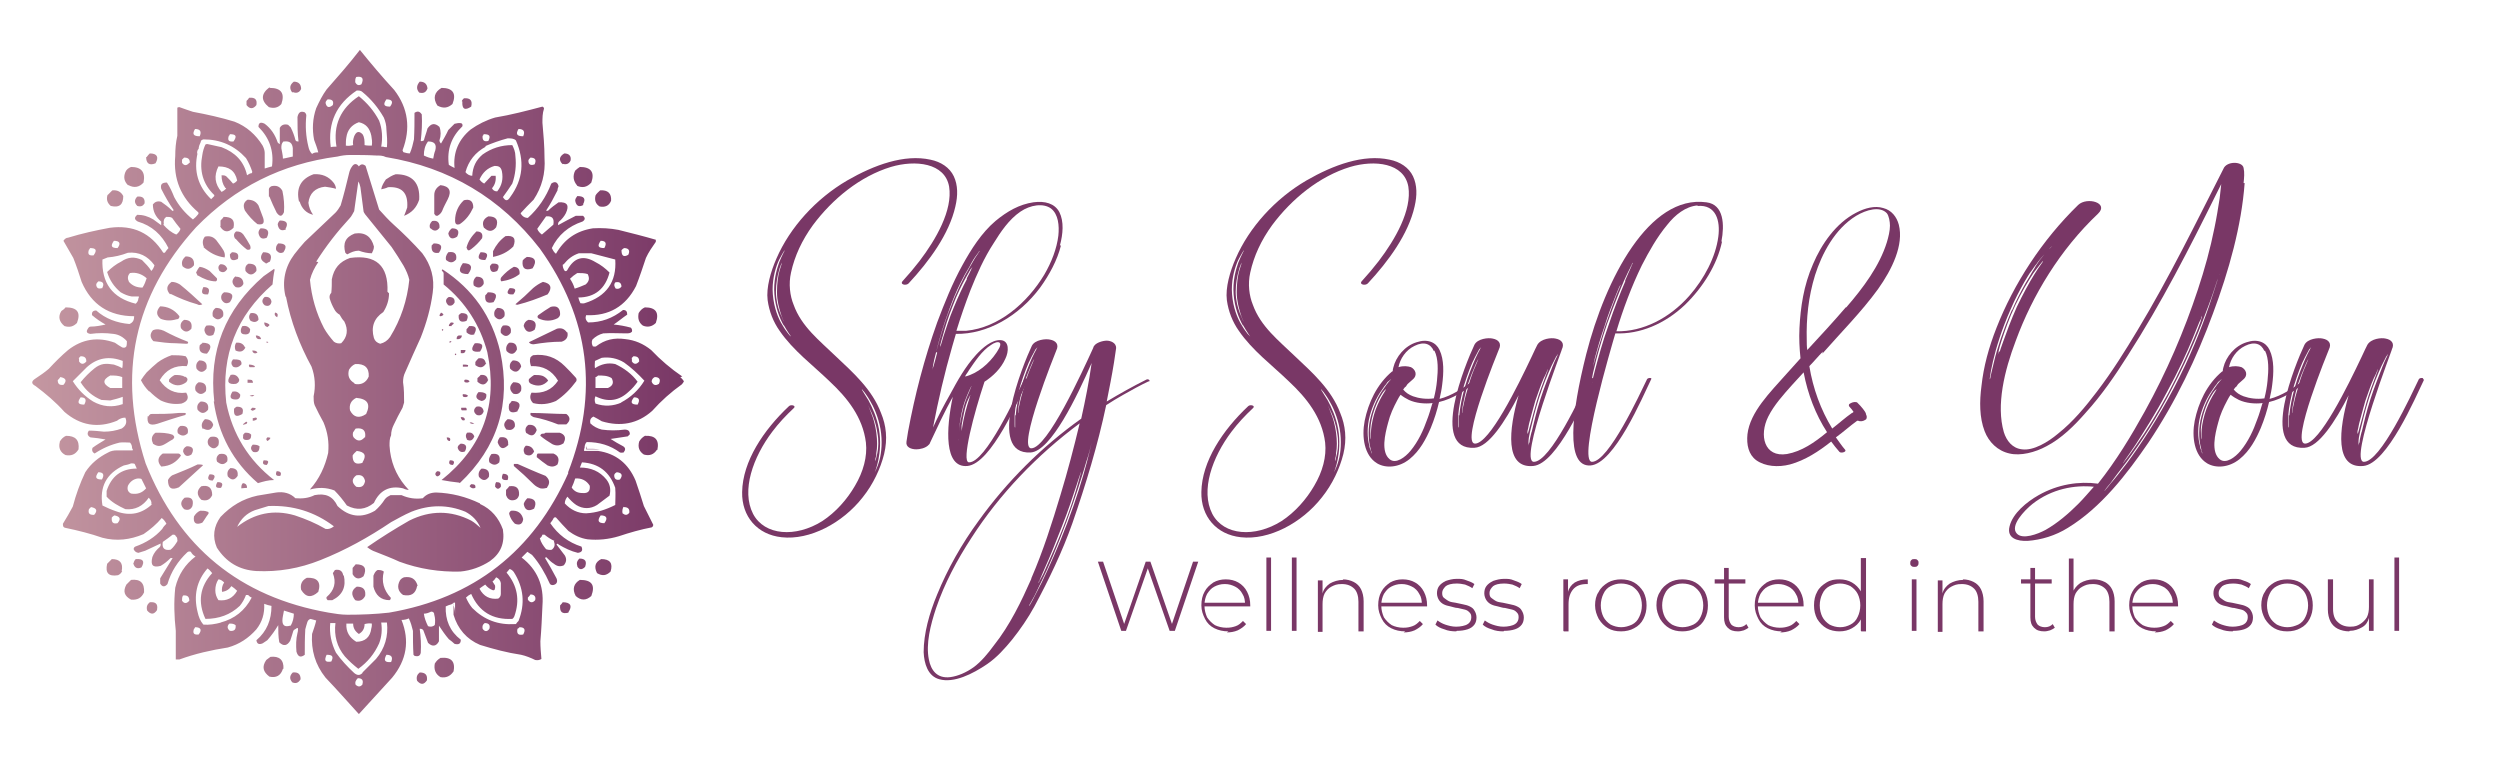 <svg xmlns="http://www.w3.org/2000/svg" xmlns:xlink="http://www.w3.org/1999/xlink" id="Layer_1" viewBox="0 0 480.7 149"><defs><style>      .st0 {        fill: #793766;      }      .st1 {        fill: url(#linear-gradient);      }      .st2 {        fill: #7a3766;      }    </style><linearGradient id="linear-gradient" x1="6" y1="73.2" x2="131.9" y2="73.2" gradientUnits="userSpaceOnUse"><stop offset="0" stop-color="#c497a1"></stop><stop offset="1" stop-color="#793766"></stop></linearGradient></defs><path class="st1" d="M131.2,72.4c-2.2-1.5-4.2-3.2-6-5.1-1.5-1.2-3.1-1.9-5-2.1-2.1-.3-3.9.1-5.6,1.4-.2.1-.4,0-.6,0-.2-.4-.3-.8-.1-1.3.6-.6,1.3-1,2.1-1.2,1.5-.1,3,0,4.4,0,.4,0,.8,0,1.1-.3.1-.3,0-.6-.2-.8-1.1-.3-2.2-.5-3.3-.6.9-.6,1.7-1.3,2.6-1.9,0-.6-.2-.9-.8-.9-2,1.6-4.2,2.4-6.7,2.4-.5-.4-.6-.9-.4-1.4,4.4.2,7.6-1.7,9.6-5.6.7-1.8,1.3-3.6,1.9-5.4.5-1.1,1.2-2.1,1.9-3.1,0-.1,0-.3,0-.4-2.4-.7-4.8-1.3-7.2-1.9-1.6-.3-3.2-.4-4.9-.3-3.2.5-5.5,2.1-7.1,4.9-.4-.3-.6-.7-.8-1.1,1.2-2.5,3.2-4.2,5.9-5.1.5-.3.6-.7.1-1.1-.5,0-1,0-1.4,0-1.2.6-2.3,1.2-3.4,1.8,0-.3,0-.5.2-.7.5-.4,1-1,1.3-1.6.7-1.5.3-2.2-1.4-2.1-.7.5-1.4,1-2,1.6-.2.1-.3,0-.4,0,.8-1.2,1.5-2.5,2.2-3.9,0-.3.1-.5.2-.8-.2-.8-.7-1-1.4-.5-1,2.6-2.5,4.8-4.5,6.6-.6,0-1.1-.3-1.4-.9.8-.9,1.6-1.7,2.5-2.6,1.6-2.4,2.3-5.1,2.1-8,0-2.3-.2-4.5-.4-6.8,0-.9,0-1.8.3-2.7,0-.2-.1-.3-.3-.4-3,.8-6.1,1.6-9.1,2.1-1.7.5-3.3,1.3-4.7,2.3-2.3,1.9-3.4,4.4-3.1,7.4-.4-.2-.8-.4-1.1-.6-.4-2.9.5-5.4,2.6-7.4.1-.3,0-.5-.2-.6-.4-.1-.9,0-1.3.1l-1.2,1.2c-.4.9-.9,1.7-1.4,2.6-.2-.2-.3-.4-.3-.6.3-.9.3-1.8,0-2.6-.9-.8-1.6-.7-2.3.3-.2.8-.5,1.5-.7,2.3-.2.1-.4.2-.6.1.2-1.7.3-3.4.2-5.1-.4-.6-.8-.7-1.4-.3,0,1.7,0,3.4-.1,5.1-.2.9-.4,1.8-.8,2.7-.4,0-.8-.1-1.1-.2-.2,0-.2-.2-.3-.4,1.6-4.2,1.1-8.1-1.6-11.6-2.3-2.5-4.5-5.1-6.6-7.7-2,2.6-4.2,5.1-6.4,7.6-.8,1.1-1.4,2.3-2,3.6-.7,2-.8,4.1-.4,6.1.3.8.6,1.6.8,2.4-.4,0-.8,0-1.2.3-.4-.4-.6-.9-.7-1.4-.5-2-.6-4-.4-6,0-.2-.1-.4-.3-.6-.8-.3-1.2,0-1.4.9,0,1.6,0,3.1.2,4.7-.3,0-.5,0-.6-.3-.2-.8-.5-1.6-.9-2.4l-.5-.5c-.7-.2-1.3,0-1.6.6,0,1.1,0,2.1,0,3.1-.1,0-.3-.2-.4-.3-.5-1.5-1.3-2.7-2.5-3.6-.8-.4-1.2-.2-1.2.6,2.1,2.1,3,4.6,2.6,7.6-.5.1-1,.3-1.4.4,0-1,0-2,0-3,0-.5-.2-1-.4-1.4-1.3-2.1-3.1-3.7-5.4-4.6-2.6-.8-5.3-1.4-8-1.9-.9-.3-1.8-.6-2.6-.9-.1,0-.2,0-.4.1,0,1.8,0,3.6,0,5.4-.3,1.3-.4,2.6-.4,3.9-.4,4.4,1.1,8,4.4,10.8.1.1.1.3,0,.4-.3.4-.6.7-1,1-1.5-1.2-2.7-2.6-3.6-4.3-.4-1-.8-1.9-1.4-2.8-.9,0-1.3.3-1.1,1.2.7,1.4,1.5,2.8,2.4,4.1-.1.2-.3.2-.4,0-.6-.6-1.3-1.1-2-1.6-.7-.2-1.2,0-1.6.5,0,1.3.5,2.4,1.6,3.3,0,.2,0,.5,0,.7-.5-.4-1-.7-1.5-1.1-1-.6-2-.9-3.1-.9-.6.5-.6.9.1,1.3,2.7.8,4.6,2.5,5.9,5.1-.3.3-.5.6-.7.9-.1,0-.2,0-.3,0-2.4-3.8-5.8-5.4-10.3-4.8-2.7.5-5.4,1.1-8,1.9-.4,0-.7.3-.9.6.6,1.1,1.3,2.2,1.9,3.3.6,1.5,1.1,3,1.6,4.6,1.9,4.4,5.3,6.6,10.1,6.6,0,.7-.2,1.2-.9,1.5-2.4-.2-4.6-1-6.4-2.6-.6,0-.9.3-.8.9.8.7,1.7,1.3,2.6,1.8-.9.2-1.9.4-2.9.4-.2,0-.4.2-.5.4-.4.6-.2.9.5,1,1.5-.2,2.9-.2,4.4,0,1,.1,1.9.6,2.6,1.4,0,.3,0,.7-.1,1-.2.3-.5.3-.8.2-.5-.3-1-.6-1.4-.9-3.3-1.2-6.3-.7-9,1.4-1.3,1.1-2.5,2.3-3.7,3.6-.8.7-1.7,1.3-2.6,1.9-.8.5-.8,1,0,1.4,2,1.5,3.9,3.1,5.6,5,3,2.6,6.4,3.2,10.1,1.7.5-.4,1-.6,1.6-.6.4.9.1,1.6-.7,2.1-1.1.4-2.2.6-3.4.6-1-.1-1.9-.2-2.9-.2-.4.5-.3,1,.3,1.3,1,.1,1.9.2,2.9.4-.8.5-1.7,1-2.5,1.6-.2.5,0,.9.4,1.1,1.5-1,3.1-1.7,4.8-2.1.7-.1,1.3,0,2,0,.3.3.4.7.4,1.1.1.1.2.2.1.4h-3.1c-.5,0-1.1.1-1.6.4-1.8.9-3.3,2.1-4.4,3.8-1,2.1-1.8,4.3-2.4,6.6-.6,1.1-1.2,2.2-1.9,3.3,0,.4,0,.7.5.8,2.4.5,4.8,1.1,7.1,1.9,2.7.7,5.3.4,7.9-.7,1.3-.9,2.5-1.9,3.5-3.1.4.3.7.7.9,1.1-.3.3-.6.6-.8,1-1.4,1.6-3.2,2.7-5.2,3.4-.2.1-.3.3-.3.5.2.4.4.6.9.7.4-.1.9-.3,1.3-.4,1-.5,2-.9,3-1.4,0,.3,0,.5-.2.7-.6.5-1.1,1.1-1.4,1.9-.4,1.6.1,2.1,1.6,1.7.7-.4,1.3-.9,1.9-1.5.1,0,.3,0,.4,0-.8,1.3-1.6,2.6-2.4,3.9,0,.3,0,.7,0,1,.4.7.9.7,1.4.1.7-2.4,2-4.4,3.8-6.1.2-.2.5-.2.7-.1.2.4.5.7.9.9-2,1.5-3.3,3.5-3.9,6-.3,2.8-.2,5.5.1,8.3,0,1.8,0,3.7,0,5.5.2,0,.5,0,.7,0,3-1.1,6.1-1.8,9.3-2.3,2.2-.6,4-1.8,5.5-3.5,1.1-1.4,1.6-3,1.5-4.9.5.2.9.3,1.4.4,0,2.7-.9,4.9-2.9,6.6.1.7.5.9,1.2.6.3-.2.6-.4.9-.6.8-.9,1.5-1.9,2.1-2.9,0,1.1,0,2.2.2,3.3.8.8,1.5.7,2.1-.3.2-.6.4-1.2.6-1.9.1-.2.3-.3.5-.4.1-.1.2-.2.4-.1,0,.3,0,.6-.1.9-.3,1.2-.3,2.4-.2,3.6.3,1,.8,1.2,1.6.6,0-1.6,0-3.2.1-4.9.1-.5.3-1,.4-1.4.1-.3.3-.5.6-.6.3.1.7.2,1.1.3-.2.9-.5,1.7-.8,2.6-.2,3.1.6,5.9,2.6,8.4,2.2,2.3,4.3,4.7,6.4,7,2.1-2.3,4.3-4.7,6.4-7,2.8-3.4,3.4-7.1,1.8-11.1.5,0,1-.1,1.4-.3.4.8.6,1.6.8,2.4,0,1.5,0,3,.1,4.6,0,0,.1.1.2.2.7.2,1.1,0,1.2-.6.1-1.5,0-3.1-.2-4.6.3,0,.5,0,.7.3.3.8.6,1.6.9,2.4.8.8,1.6.7,2.1-.3,0-1,0-2,0-3,.6.9,1.2,1.8,1.9,2.6.4.3.8.6,1.1.9.8.2,1.2,0,1.2-.8-2.1-1.6-3-3.8-2.9-6.4.4-.2.7-.3,1.1-.4.1-.1.2-.2.4-.1v2.1c.8,2.7,2.5,4.7,5.1,5.8,2.6.8,5.2,1.5,7.9,1.9.9.2,1.9.6,2.7,1,.5.1.9,0,1.2-.2-.1-1.1-.2-2.3-.2-3.4.2-2.3.3-4.6.4-6.9.3-3.8-1-6.9-4-9.2.4-.4.7-.7,1.1-1.1.3.2.6.4.9.6,1.4,1.6,2.5,3.5,3.4,5.5.1.2.3.3.6.3.7-.1,1-.6.7-1.3-.7-1.3-1.4-2.6-2.2-3.9.1-.2.3-.2.4,0,.4.4.8.8,1.3,1.1.6.5,1.2.6,1.9.3.5-.6.6-1.2.2-1.9-.5-.7-1.1-1.4-1.6-2.1.1-.2.3-.2.4,0,1.2.7,2.4,1.3,3.7,1.6.8-.1,1-.5.7-1.2-2.5-.8-4.5-2.3-6-4.5.2-.3.5-.6.6-.9.1-.2.3-.3.5-.2.8.9,1.6,1.8,2.4,2.6,1.1.8,2.3,1.4,3.7,1.6,2,.2,4,0,6-.6,2.1-.7,4.2-1.3,6.3-1.7.2-.1.3-.3.3-.5-.6-1.2-1.2-2.4-1.8-3.6-.5-1.6-1-3.2-1.6-4.9-1.4-3.3-3.8-5.2-7.2-5.7h-2.7c0-.2,0-.4.1-.6,0-.4.1-.8.4-1.1,2.4,0,4.5.6,6.4,2,.3.1.5,0,.7,0,.4-.5.4-.9-.1-1.2-.8-.4-1.6-.9-2.4-1.4,1.1-.2,2.2-.3,3.3-.5l.4-.4c0-.6-.3-.9-1-.9-1.5.2-2.9.2-4.4,0-.8-.2-1.6-.6-2.2-1.2-.1-.6,0-1,.6-1.3.6.3,1.1.6,1.6.9,3.6,1.1,6.9.5,9.7-2,1.7-1.9,3.6-3.6,5.7-5.1.2-.2.3-.4.4-.6-.2-.3-.4-.5-.7-.8ZM36.4,31.3c-.5.6-1,.6-1.4,0,0-.2,0-.4,0-.6.1-.1.3-.3.4-.4.8,0,1.1.3,1.1,1ZM12.2,74c-.8.1-1.1-.2-1.1-.9.2-.2.4-.4.5-.6,1.1.2,1.3.7.6,1.5ZM15.1,68.9c.1-.1.3-.3.4-.4.8,0,1.1.3,1.1,1-.5.6-1,.6-1.4,0,0-.2,0-.4,0-.6ZM16.2,77.8c-1.2,0-1.4-.4-.7-1.4,1,0,1.2.5.7,1.4ZM21.9,70.1c-.7-.1-1.3-.2-2-.1-.6.1-1.2.4-1.7.8-1,.8-1.9,1.7-2.7,2.7,1,1.6,2.3,2.7,4,3.4.6,0,1.1.1,1.7.1.8-.2,1.6-.4,2.4-.7v1.4c-2,.7-3.9.5-5.7-.5-1.6-1-2.9-2.3-3.9-3.9.9-.9,1.8-1.8,2.7-2.7,2-1.8,4.3-2.2,6.9-1.2,0,.5,0,1-.1,1.4-.5-.3-1-.5-1.6-.7ZM23.5,72.5v2.1c-.8,0-1.5,0-2.3,0-1.5-.8-1.5-1.6,0-2.4.8,0,1.5,0,2.3.3ZM35,115.5c0-.4,0-.7.2-1,.8-.1,1.2.2,1.2,1-.5.6-1,.6-1.4,0ZM119.5,48.1c.2-.2.3-.3.5-.4.9,0,1.2.5.8,1.3-.9.5-1.3.2-1.3-.9ZM119.5,55.1c-.3.4-.6.5-1.1.4-.3-.4-.4-.8-.1-1.2.8-.2,1.2.1,1.2.9ZM115.5,46.3c1,0,1.2.5.7,1.4-1.2,0-1.4-.4-.7-1.4ZM108.4,50.8c.8-1,1.7-1.7,2.9-2.1.8,0,1.6,0,2.4,0,1.5.4,3.1.8,4.6,1.2.3,4.3-1.7,7.1-5.9,8.4-.3.1-.5,0-.8,0-.2-.4-.3-.7-.4-1.1,3.2,0,5.2-1.7,6-4.8-.8-.8-1.7-1.5-2.7-2-2.3-1.4-4.1-.9-5.4,1.5-.1.2-.3.3-.5.2-.3-.4-.4-.8-.4-1.2ZM110.5,55.5c-.2-.7-.5-1.3-.9-1.9.4-.4.9-.8,1.4-1.1.7,0,1.4,0,2,.2.4.8.3,1.4-.4,2-.7.3-1.4.6-2.1.8ZM105,41.6c1.2-.1,1.6.4,1.4,1.6-.7.6-1.5,1.3-2.2,1.9-.4-.3-.7-.6-.9-1.1.6-.8,1.1-1.6,1.7-2.4ZM101.9,30.3c1,0,1.3.4.9,1.3-.8.3-1.2,0-1.2-.7,0-.2.2-.4.4-.6ZM99.7,24.8c1,0,1.3.5.9,1.4-1.2,0-1.5-.4-.9-1.4ZM92.8,26.1c.1,0,.2-.2.2-.3,1.1,0,1.4.3.9,1.3-.8.2-1.2-.1-1.1-1ZM93.3,28.1c1.4-.6,2.8-1.1,4.3-1.5.6,0,1.2,0,1.6.4,1.7,3.9,1.4,7.5-1.1,10.9-.5.8-.9.8-1.4,0,.6-.8,1.2-1.7,1.8-2.6.6-1.7.8-3.5.6-5.3,0-.8-.3-1.5-.6-2.1-2.1,0-4,.6-5.7,1.8-1.3,1.1-1.9,2.4-2,4.1-.5,0-1-.3-1.3-.7.6-2.2,1.9-3.8,3.9-4.9ZM95.2,33.8c-.2,0-.5,0-.7,0-.5.5-.9,1-1.4,1.5-.4-.2-.7-.5-.9-.8.6-1.3,1.5-2.2,2.9-2.6.8,0,1.2.2,1.4,1,.3,1.5,0,2.8-.9,3.9-.5,0-.8-.2-1-.6.6-.7.8-1.5.7-2.4ZM82.3,27.2c1.2,0,1.7.5,1.4,1.7-.2.5-.3,1-.4,1.6-.6-.1-1.2-.3-1.8-.6,0-1,.2-1.9.8-2.7ZM74.3,19.1c1.1,0,1.4.5.7,1.4-1.2,0-1.4-.4-.7-1.4ZM68.5,14.8c1.2-.2,1.5.3,1,1.4-.5.3-.9.2-1.2-.4,0-.4,0-.7.2-1ZM68.6,17.4c.4,0,.8,0,1.1.3,1.7,1.4,3,3,4.1,4.9.3.7.5,1.5.5,2.3.1,1.1.2,2.3.1,3.4-.3,0-.5,0-.7-.1h-.4c.3-1.7.2-3.4-.4-5-1-1.9-2.3-3.4-3.9-4.7-3.5,2.3-5,5.6-4.3,9.7-.4,0-.8,0-1.1.1-.6-4.7,1.1-8.3,5-10.9ZM69.7,25.8c-.7-.7-1.2-.5-1.6.4-.2.6-.3,1.1-.2,1.7-.4.1-.9.2-1.4.1,0-.6,0-1.1.1-1.6.2-1.4,1-2.4,2.4-2.9,1.4.3,2.1,1.2,2.4,2.6.1.6.2,1.2.1,1.9-.5,0-1,0-1.4-.1,0-.8,0-1.5-.4-2.1ZM63,19.1c.9,0,1.2.3,1,1.1-.7.6-1.2.5-1.4-.4,0-.3.2-.5.4-.7ZM54.7,27.2c1-.1,1.5.3,1.6,1.3,0,.5,0,1,0,1.6-.6.1-1.2.3-1.9.4,0-.7-.2-1.3-.3-2,0-.5,0-.9.4-1.3ZM44,26.1c.1,0,.2-.2.2-.3,1.2,0,1.4.4.7,1.4-.9.1-1.2-.2-.9-1.1ZM37.5,24.8c1,0,1.3.5.9,1.4-1.2,0-1.5-.4-.9-1.4ZM37.9,29.6c0-.4,0-.7.3-1,0-.4.2-.9.4-1.3,0-.3.2-.4.5-.5,3.3,0,6,1.2,8.2,3.6.5.8.9,1.7,1.2,2.6,0,0,0,.2-.1.3-.3,0-.6.2-.9.4-.6-2.7-2.3-4.4-4.9-5.4-.9-.2-1.8-.4-2.7-.6-.1,0-.3,0-.4.1-.3.6-.5,1.3-.6,2-.6,3,.1,5.6,2.3,7.7,0,0,0,.1,0,.2-.2.2-.4.4-.6.6-2.5-2.4-3.4-5.4-2.6-8.9ZM43.5,36.2c-.2.3-.5.5-.9.7-1.3-1.5-1.5-3.1-.6-4.9,2,0,3.2.8,3.6,2.7-.2.3-.5.5-.8.6-.4-.5-.8-.9-1.3-1.4-.3-.2-.5-.2-.9-.2,0,.9.2,1.7.7,2.4ZM31.5,43.1c-.1-.6,0-1.1.5-1.4.4,0,.8,0,1.1.2.5.7,1,1.4,1.6,2.1-.1.4-.4.8-.8,1.1-1-.4-1.8-1.1-2.5-1.9ZM21.9,46.3c1.1,0,1.4.5.7,1.4-1.2,0-1.4-.4-.7-1.4ZM18,49.1c-.9.1-1.2-.2-.9-1.1.1,0,.2-.2.2-.3,1.2,0,1.4.4.7,1.4ZM19.6,55.4c-.7.2-1,0-1.1-.6,0-.3.2-.5.4-.7,1,0,1.2.5.7,1.4ZM19.7,49.9c.3-.1.7-.3,1-.4,1.3-.1,2.6-.4,3.9-.9,2.1-.2,3.8.6,5.1,2.4-.1.4-.3.8-.6,1.1-.5-.8-1.1-1.4-1.8-2.1-1.4-.7-2.7-.6-4,.3-1,.5-1.9,1.2-2.7,2,.5,1.6,1.3,2.8,2.6,3.9.7.4,1.4.7,2.1.8h1.4c0,.2,0,.3-.1.4,0,.4-.2.7-.5,1-4.5-1.1-6.6-4-6.4-8.6ZM28.2,53.5c-.2.6-.4,1.2-.8,1.8-1,0-1.9-.3-2.6-1.1-.3-.6-.3-1.2.2-1.7,1.2-.2,2.3.2,3.2,1ZM18,99c-.8,0-1.1-.3-.9-1.1.1-.1.3-.3.4-.4,1.1.2,1.3.7.6,1.5ZM18.9,90.8c1,0,1.2.5.7,1.4-1.2,0-1.4-.4-.7-1.4ZM22.6,100.6c-.9.2-1.2-.2-1.1-1.1.2-.2.3-.3.5-.4,1.1.2,1.3.7.6,1.5ZM29.3,96.9c-2,1.9-4.3,2.4-7,1.4-.9-.3-1.8-.7-2.6-1.1-.6-3.6.8-6.2,4.1-7.7.5-.1,1-.2,1.4-.4.3,0,.5,0,.7.1.1.3.3.6.4.9-3,0-4.9,1.5-5.8,4.3,0,.4,0,.8,0,1.1,1,1.1,2.3,1.8,3.6,2.4,1.9.2,3.4-.6,4.5-2.2.4.4.6.8.5,1.3ZM27.2,92.1c.3.6.6,1.2.9,1.8-.8.9-1.7,1.2-2.9,1-.6-.3-.8-.8-.6-1.5.4-.8,1.1-1.3,1.9-1.4.3,0,.5,0,.7.1ZM34.2,103.9c-.4.7-.8,1.3-1.4,1.8-1.2.2-1.7-.3-1.5-1.5.7-.5,1.3-.9,1.9-1.4.3,0,.5,0,.6.3.3.2.3.5.3.9ZM38.2,122c-.9.1-1.2-.2-.9-1.1.1,0,.2-.2.2-.3,1.1,0,1.4.5.7,1.4ZM44.2,121.3c-.5-.4-.6-.9-.1-1.4.4,0,.8,0,1.2.3.1.8-.2,1.2-1.1,1.1ZM42.5,119.7c-1.1.3-2.3.5-3.4.4-.6-.7-.9-1.5-1.1-2.4-.8-3.2-.2-6,1.9-8.4.3.2.6.5.9.9-2.4,2.6-2.8,5.6-1.3,8.8,2.6,0,4.8-.8,6.6-2.5.5-.6.9-1.3,1.2-2.1.1,0,.3,0,.4,0,.2.2.4.4.7.5-1.3,2.5-3.3,4.1-6,4.8ZM42.7,113.8c.8-.1,1.4-.5,1.8-1.1.4.3.7.5,1.1.9-.8,1.4-2,2-3.6,1.8-.4-.6-.6-1.2-.6-1.9,0-.8.2-1.5.6-2.1.4,0,.8.3,1.1.6-.4.6-.5,1.2-.4,1.9ZM55.8,120.3c-1,.3-1.5,0-1.5-1,0-.6.2-1.2.3-1.9.6.2,1.3.4,1.9.6,0,.8-.2,1.6-.6,2.3ZM63.7,127.2c-1.2.2-1.4-.2-.9-1.3,1.1,0,1.4.3.9,1.3ZM69.7,131.6c-.4.5-.8.5-1.3.1-.2-.5,0-.9.4-1.3.8,0,1.1.4.9,1.1ZM69.7,129.4c-.5.5-1,.5-1.6,0-1.3-1.2-2.5-2.5-3.5-3.9-.9-1.8-1.3-3.7-1.1-5.7h1c-.3,2.4.3,4.6,1.8,6.4.8.9,1.7,1.7,2.6,2.4,1.8-1.3,3.1-2.9,4-4.9.5-1.3.6-2.6.4-4h1.1c.3,2.6-.4,5-2.1,7-.9.9-1.8,1.8-2.6,2.6ZM66.6,119.9h1.3c0,.9.4,1.5,1.1,2,.7-.4,1.1-1,1.1-1.9.4-.1.9-.2,1.4-.1,0,.3,0,.6-.1.9-.2,1.7-1.2,2.6-2.9,2.6-1.3-.8-2-1.9-1.9-3.5ZM75.2,127.3c-1.2.1-1.5-.3-.9-1.4,1,0,1.3.5.9,1.4ZM83.7,120.1c-.4.4-.9.5-1.4.3-.4-.8-.7-1.6-.8-2.4.5,0,1-.2,1.4-.4.4,0,.6.2.6.6.2.7.2,1.3.1,2ZM94.1,120.9c-.4.6-.9.6-1.3,0-.1-.5,0-.8.4-1.1.8,0,1.1.4.9,1.1ZM99,120c-3.2.2-5.9-.8-8.2-3.1-.5-.6-.9-1.3-1.2-2,.3-.3.6-.5,1-.7,1.5,3.4,4.1,5,7.9,4.8.2-.1.3-.3.4-.5,1.1-3.1.6-5.9-1.5-8.4.2-.2.4-.5.6-.7.3.1.6.3.8.6,1.9,3,2.2,6.1.9,9.4-.2.2-.4.4-.5.6ZM95.2,112.6c-.2-.3-.3-.5-.5-.8.3-.2.5-.5.7-.8.5.2.8.6.9,1.1,0,.7,0,1.4,0,2.1,0,.4-.2.7-.5.9-1.6.2-2.8-.4-3.6-1.9.3-.3.7-.5,1.1-.8.4.5.9.9,1.5,1.1,0,0,.2,0,.3-.1.1-.3.2-.7,0-1ZM101.5,114.9c.2-.2.4-.4.5-.6.7,0,1.1.4.9,1.1-.5.6-1,.5-1.4-.1,0-.1,0-.3,0-.4ZM100.6,122c-.9.2-1.3-.1-1.1-1.1.1,0,.3-.2.4-.3,1,0,1.2.5.7,1.4ZM106.5,104.1c.3.7.1,1.2-.4,1.6-.4.1-.8,0-1.1-.1-.5-.6-1-1.3-1.2-2.1.3-.2.4-.4.5-.7.2,0,.3,0,.4,0,.6.5,1.2.9,1.9,1.2ZM116.2,100.6c-1.2,0-1.4-.5-.7-1.5,1.2,0,1.4.6.7,1.5ZM119.9,97.5c.8,0,1.2.3,1.1,1.1-.4.5-.8.5-1.3.1-.1-.5,0-.9.2-1.3ZM118.6,90.8c1,.1,1.2.6.6,1.4-.7.2-1.1-.1-1.1-.8,0-.3.3-.5.5-.6ZM118.3,93.9c.1,1.1,0,2.2,0,3.2-1.8.9-3.6,1.5-5.6,1.6-1.6,0-3-.7-4.1-1.9,0-.5.2-.9.5-1.3.5.6,1.1,1.2,1.7,1.6,1.3.8,2.7.8,4,0,.8-.6,1.6-1.2,2.4-1.8.3-1.2.1-2.2-.6-3.1-1.3-1.6-3-2.3-5.1-2.3.1-.3.3-.7.4-1,3.2.2,5.3,1.8,6.4,4.9ZM109.9,93.8c.3-.6.5-1.2.7-1.8,1.2-.1,2.2.4,2.8,1.4.1,1-.3,1.5-1.4,1.4-.9,0-1.6-.3-2.1-1.1ZM109.3,90.9c-6.7,15.1-18.2,24.1-34.5,26.9-2.7.3-5.3.4-8,.4-1.2,0-2.4-.2-3.6-.4-17.1-3-28.8-12.6-35.2-28.7-5.5-17.1-2.3-32.2,9.7-45.4,7.5-7.7,16.5-12.2,27.2-13.6.8-.2,1.6-.3,2.4-.3,1.7,0,3.3,0,5,.1.7,0,1.3,0,1.9.3,12.2,2,22.1,7.9,29.6,17.6,9.6,13.4,11.4,27.7,5.4,43.1ZM121.4,68.9c.1-.1.3-.3.4-.4.8,0,1.1.3,1.1,1-.5.6-1,.6-1.4,0,0-.2,0-.4,0-.6ZM122.6,77.8c-1.2,0-1.5-.4-.7-1.4,1,0,1.2.5.7,1.4ZM119.5,77.4c-1.6.7-3.3.8-5,.2-.2-.5-.2-1,0-1.4,2.4,1.2,4.5.9,6.4-.9.7-.6,1.2-1.2,1.7-1.9-1.1-1.5-2.6-2.6-4.3-3.4-1.4-.3-2.7,0-3.9.8-.1-.5,0-1,0-1.4.4-.2.9-.4,1.3-.6,1.5-.2,3,.1,4.3.9,1.4,1,2.7,2.2,3.9,3.5-1.1,1.8-2.6,3.2-4.5,4.2ZM114.5,72.5c.2,0,.4-.2.5-.3.9,0,1.8,0,2.6.5.5.9.2,1.5-.7,1.9-.8,0-1.6,0-2.4,0,0-.7,0-1.4,0-2.1ZM126.7,73.8c-.6.4-1.1.3-1.4-.4,0-.4.2-.7.6-.9.9,0,1.2.5.8,1.3ZM56.2,17.8c-.6-.8-.5-1.5.3-2.1.9,0,1.4.5,1.4,1.4-.3.7-.9.9-1.6.6ZM80.6,17.8c-.6-.7-.5-1.4.1-2.1.9,0,1.4.4,1.5,1.3-.3.8-.8,1-1.6.8ZM51.9,16.9c2.2,0,2.9,1.1,2.2,3.1-.6.7-1.4.9-2.4.6-1.6-1.3-1.5-2.6.1-3.8ZM84.1,20.3c-.9-1.4-.6-2.6.8-3.4,2.2,0,2.9,1.1,2.1,3.1-.9.8-1.8.9-2.9.3ZM47.4,20.3c0-.3,0-.6,0-.9.2-.2.4-.4.5-.6,1.1-.1,1.6.3,1.4,1.4-.6.8-1.3.8-1.9,0ZM88.8,19.5c0-.2.2-.4.4-.6,1.2-.1,1.7.4,1.4,1.6-1.2.8-1.8.5-1.7-1ZM28.2,30.2c.2-.3.4-.5.6-.7,1.4,0,1.8.7,1.1,1.9-1.2.5-1.8,0-1.8-1.2ZM108.2,31.6c-.8-.8-.7-1.5.3-2.1.9,0,1.4.5,1.2,1.4-.3.6-.8.8-1.5.6ZM55,57.1c.9,4.7,2.6,9.2,4.9,13.4.7,1.9.8,3.8.4,5.7,0,.6,0,1.2.2,1.7.5,1.1,1.1,2.2,1.7,3.3.8,1.9,1.1,3.8.9,5.9-.6,2.6-1.7,5-3.5,7h.1c1.5-.4,3-.4,4.6.2.9.9,1.7,1.9,2.4,2.9,1.9,1,3.6.8,5.2-.5,1.1-2.4,3-3.4,5.6-2.8.4.2.8.3,1.1.3-2-2.1-3.2-4.5-3.6-7.4,0-.4-.1-.7-.1-1.1,0-.7,0-1.4.3-2,0-.7.2-1.4.5-2,.5-1.1,1.1-2.2,1.7-3.3.1-.3.2-.7.3-1,0-1.3,0-2.6-.2-3.9,0-.7.1-1.3.4-1.9,1-2.3,2-4.5,3-6.7,1.1-2.8,1.9-5.6,2.3-8.6.4-2.8-.3-5.3-2-7.6-1.7-1.9-3.6-3.8-5.5-5.5-1-.9-1.9-1.9-2.8-2.9-.9-2.8-1.7-5.6-2.6-8.4-.5-.4-.9-.4-1.3.1-.4-.6-.9-.6-1.3,0-.3.4-.5.9-.6,1.4-.5,2.1-1,4.1-1.6,6.1-.3.5-.6,1-1,1.4-2,1.9-3.9,3.7-5.9,5.6-.7.8-1.4,1.6-2,2.4-1.8,2.4-2.4,5.2-1.7,8.1ZM68.5,93.6c-.9-.8-.9-1.5,0-2.2,1-.2,1.5.2,1.7,1.1-.2,1-.7,1.3-1.7,1.1ZM70.1,84.1c-.7.8-1.4.8-2.1,0-.2-.3-.2-.6-.1-1,.2-.2.3-.5.5-.7,1.4-.2,2,.4,1.8,1.7ZM69.7,89c-1.3.4-1.9,0-1.9-1.4.2-.4.5-.6.8-.9,1.6.2,1.9.9,1.1,2.2ZM70.4,79.6c-1.3.9-2.4.7-3.1-.7-.2-1.1.2-1.9,1.2-2.4,2.2.2,2.8,1.2,1.9,3.1ZM68.2,73.7c-1.1-.6-1.4-1.5-1.1-2.6.3-.5.7-.9,1.2-1.1,1.8-.1,2.7.7,2.6,2.4-.5,1.2-1.5,1.7-2.8,1.4ZM60.8,50.3c1.9-3,4-5.7,6.4-8.3.4-.4.6-.9.9-1.4.3-1.9.5-3.8.8-5.7.2.3.3.7.4,1.1.2,1.5.4,3,.6,4.6,0,.2.2.4.3.6,1.7,2.1,3.4,4.2,5.1,6.3.8,1.2,1.6,2.4,2.3,3.6.5.9.9,1.8,1.1,2.7-.4,3.9-1.6,7.6-3.7,11-.5.7-1.1,1.1-1.9,1.3-.6-.2-1-.5-1.2-1.1-.6-2.1,0-3.8,1.8-5,.7-1.1,1.1-2.3,1.1-3.6,0,0-.2-.2-.3-.3.2-5-2.2-7.2-7.2-6.5-2,.7-3.1,2-3.5,4.1,0,.9,0,1.7-.1,2.6-.3.3-.4.7-.3,1.1.2.7.5,1.4.9,2.1.2.4.6.8,1,1,.3.5.5.9.9,1.3.8,1.6.6,3-.6,4.2-.5.1-1,0-1.4-.3-.7-.8-1.4-1.7-1.9-2.6-1.5-2.9-2.4-6-2.7-9.3.3-1.2.9-2.4,1.6-3.4ZM24.6,35.6c-.7-.7-.9-1.5-.5-2.5.2-.5.6-.8,1.1-1,2,0,2.8,1,2.4,3-.8.9-1.8,1.1-2.9.5ZM111,35.7c-.8-.9-.9-1.9-.4-2.9.3-.3.6-.5.9-.7,2.1,0,2.9,1,2.2,3-.8.9-1.7,1.1-2.8.6ZM57.5,38.8c-.6-2.6.3-4.4,2.8-5.3,1.6-.1,2.9.4,3.9,1.7.2.3.4.7.4,1.1-.7-.2-1.4-.3-2.1-.4-1.9.2-3,1.3-3.2,3.1.1.8.4,1.6.9,2.3-1.3-.3-2.2-1.2-2.6-2.6ZM74.6,36c-.4.2-.8.3-1.3.4.1-.7.5-1.3.9-1.9.6-.4,1.2-.8,1.9-1,3.2,0,4.7,1.7,4.5,4.9-.5,1.5-1.4,2.5-2.9,3.1.2-.5.4-1,.6-1.6.2-2.8-1-4.1-3.8-3.9ZM51.7,37.8c0-.5,0-1,0-1.4,0-.3.3-.5.5-.6.9-.2,1.6,0,2.1.9.3,1.4.4,2.8.3,4.1-.4.9-.8.9-1.4.1-.5-1-1-2.1-1.4-3.1ZM83.5,41.2c0-1.2,0-2.5,0-3.7,0-.9.5-1.5,1.2-1.9,1.7.2,2.2,1.1,1.4,2.7-.4.8-.8,1.5-1.1,2.3-.2.4-.5.7-.9.9-.2,0-.4,0-.5-.3ZM20.7,37.5c.3-.3.6-.6.9-.9,1-.1,1.7.3,2.1,1.1,0,1.6-.7,2.3-2.4,1.9-.7-.6-.9-1.3-.6-2.2ZM114.5,37.6c.2-.4.6-.7.9-1,1.5-.1,2.2.6,2.1,2-.4,1-1.2,1.3-2.2,1.1-.8-.5-1-1.2-.8-2.1ZM112.2,39.4c-.9.5-1.4.2-1.6-.8,0-.4.2-.6.4-.9,1.3,0,1.7.5,1.1,1.6ZM27.8,39.1c-.3.5-.7.7-1.4.5-.6-.6-.6-1.2,0-1.8,1-.1,1.5.3,1.4,1.3ZM47.1,40.5c-.4-.9-.3-1.6.5-2.1.9,0,1.6.3,2.1,1.1.3.8.6,1.6.9,2.4.3,1,0,1.4-1.1,1.2-.9-.7-1.7-1.6-2.4-2.6ZM87.5,42.4c0-1.5.6-2.9,1.7-3.9,1.2-.3,1.8.2,1.8,1.4-.6,1.3-1.4,2.4-2.6,3.2-.6.2-.9,0-.9-.7ZM42.4,43.5c0-.4,0-.8,0-1.1.2-.2.5-.5.6-.7,1.6,0,2.2.6,1.9,2.1-1,1-1.9.9-2.6-.3ZM93.1,43.9c-.5-1-.2-1.8.8-2.3,1.5,0,2,.7,1.5,2.1-.7.9-1.5.9-2.3.1ZM55,44.1c-.9.4-1.4.1-1.6-.9,0-.3.2-.6.4-.8,1.3,0,1.7.5,1.1,1.6ZM82.7,43.9c-.2-.6,0-1,.4-1.4,1-.2,1.5.3,1.4,1.3-.5.7-1.1.7-1.7.1ZM50.2,43.9c1.3,0,1.7.6,1.1,1.8-.9.4-1.4.1-1.6-.9,0-.4.2-.7.4-.9ZM86.2,44.9c.1-.4.4-.8.7-1,1.2,0,1.5.6,1,1.6-.9.6-1.5.4-1.7-.6ZM45.2,45.9c-.3-.5-.3-1,.2-1.4.6,0,1,.1,1.4.6.5.7.9,1.4,1.3,2.1.2.7,0,.9-.6.8-.8-.6-1.5-1.3-2.2-2.1ZM89.7,47.6c.3-1.2,1-2.2,1.9-3.1.9,0,1.3.4,1.1,1.3-.6.8-1.3,1.5-2.1,2.1-.5.4-.7.3-.9-.3ZM66.4,48.6c-.5-1.8,0-3,1.8-3.7,2-.3,3.2.6,3.7,2.5,0,.5-.2.9-.4,1.3-.8,0-1.7-.2-2.5-.5-.8,0-1.5.3-2.2.7-.1,0-.3-.2-.4-.3ZM39.2,47.5c-.3-.7-.3-1.4.2-2,.9-.2,1.6,0,2.2.7.5.7,1,1.3,1.4,2,.2.4.3.8.2,1.3-1.6-.2-2.9-.9-4.1-2ZM94.8,48.3c.6-1.2,1.3-2.1,2.4-2.9,1.6-.2,2.1.5,1.5,2-1.1,1.1-2.4,1.7-3.9,2,0-.4,0-.8,0-1.1ZM54.5,48.5c-.6.3-1,.1-1.4-.4-.1-.5,0-.9.4-1.3,1.4,0,1.8.5,1,1.7ZM83,47.2c.1-.1.3-.3.4-.4,1.5,0,1.8.6,1,1.8-1.1.2-1.5-.3-1.4-1.4ZM45.7,49.8c-1,.5-1.5.2-1.5-.9.1-.1.3-.3.4-.4,1.1,0,1.4.4,1.1,1.4ZM51.1,50.6c-1-.5-1.2-1.2-.5-2.1,1.4,0,1.8.6,1.3,1.8-.3.1-.5.3-.8.4ZM93.3,50c-1.3,0-1.6-.4-.9-1.5,1.3,0,1.6.4.9,1.5ZM85.8,50.1c-.2-.6,0-1.1.4-1.6,1.2-.2,1.7.3,1.5,1.4-.6.7-1.2.7-1.9.1ZM35.1,51.2c-.3-.8,0-1.4.6-1.9,1.2,0,1.7.6,1.6,1.7-.7.9-1.5.9-2.3.1ZM100.5,50.1c.2-.3.5-.5.8-.7,1.6,0,2,.8,1.1,2.2-1.4.5-2.1,0-1.9-1.5ZM43.7,51.7c-.4.7-.9.8-1.5.4-.3-.5-.3-1,.2-1.3.7,0,1.1.3,1.3.9ZM47.2,52.1c-.1-.6,0-1.1.6-1.4,1.1,0,1.6.4,1.5,1.4-.7.9-1.4.9-2.1,0ZM90,52.7c-1.7,0-2-.7-1-2.1,1.7,0,2,.8,1,2.1ZM95.6,52.1c-.9.4-1.3.2-1.4-.8,0-.2.2-.4.4-.6,1.2-.1,1.6.3,1,1.4ZM38,53c-.1-.2-.2-.4-.3-.6.2-.4.4-.8.7-1.1.7.1,1.3.4,1.9.8l1.4,1.4c.1.3,0,.5-.2.6-1.2,0-2.4-.5-3.4-1.1ZM98.7,51.3c.9,0,1.3.5,1.2,1.4-1,.8-2.2,1.2-3.5,1.4-.2-.2-.2-.5,0-.8.7-.8,1.5-1.5,2.4-2ZM41.2,77.2c-1.1-9.7,2.1-17.7,9.5-24.1.7-.5,1.3-.9,2-1.4,0,0,.1.1.1.2-.2.9-.3,1.8-.4,2.8-6.9,6-9.9,13.6-8.9,22.7,1.2,6.1,4.3,11.1,9.2,14.9-1.1,0-2.1.3-3.1.6-4.8-4.1-7.6-9.4-8.5-15.7ZM88.3,92.8c-1.1-.1-2.3-.3-3.4-.5,8-6.4,10.9-14.5,8.8-24.6-1.4-5.2-4.2-9.6-8.4-13,0-.7,0-1.4,0-2.1,0-.2-.1-.3-.2-.4-.2-.2-.2-.3,0-.4,5.8,3.8,9.5,9,11.1,15.9,2.1,9.9-.5,18.3-7.8,25.2ZM45.3,53.2c1,0,1.5.5,1.5,1.4-.3.6-.8.8-1.5.6-.8-.7-.8-1.4,0-2.1ZM93,54.6c-.5.8-1.1.9-1.9.3-.2-.7,0-1.3.5-1.7,1,0,1.5.4,1.4,1.4ZM32.7,56.6c-.8-.9-.7-1.7.3-2.4.6,0,1.1.2,1.6.5,1.5,1.2,2.9,2.5,4.3,3.8-.3.2-.7.2-1,0-1.8-.5-3.5-1.2-5.1-2ZM102.5,55.4c.6-.5,1.2-.9,1.9-1.2,1.6.3,1.8,1.2.9,2.4-1.9.8-3.8,1.5-5.8,2-.1,0-.2,0-.4-.1,1.2-1,2.3-2,3.4-3.1ZM40,56.6c-1.2.1-1.4-.3-.9-1.4,1.1,0,1.3.5.9,1.4ZM98.7,56.6c-1.2.1-1.4-.3-.7-1.2,1.1,0,1.4.3.7,1.2ZM44.2,58.1c-.7.4-1.2.2-1.6-.5-.2-.6,0-1.1.5-1.4,1.6,0,2,.6,1.1,1.9ZM94.9,58.1c-1.2.3-1.7,0-1.6-1.3.2-.2.4-.4.5-.6,1.6,0,2,.5,1.1,1.9ZM52.2,58c-.1.7-.6,1-1.3.7-.6-.5-.6-1.1,0-1.6.7-.1,1.2.2,1.3.9ZM87.4,58.2c-.3.5-.7.7-1.2.5-.6-.6-.6-1.2.1-1.6.8,0,1.2.3,1.1,1.1ZM30.7,58.9c1.5,0,2.8.6,3.8,1.9,0,.4-.2.6-.6.6-1,.3-2,.3-3-.1-.9-.7-.9-1.5-.1-2.4ZM103.5,60.6c.8-.6,1.6-1.1,2.4-1.6,1.2-.3,1.8.2,1.8,1.4,0,.3-.2.6-.5.8-1.2.6-2.5.6-3.7,0-.2-.2-.2-.4,0-.6ZM11.8,59.8c.3-.2.6-.4.8-.7,2.2,0,3,.9,2.2,3-.7.7-1.4.9-2.4.6-1-.8-1.3-1.8-.6-2.9ZM126.1,62.1c-.7.7-1.6.9-2.5.5-.8-.6-1-1.4-.8-2.4.3-.5.7-.9,1.2-1.1,2.1,0,2.8,1,2.1,3ZM41.5,59.2c1.1,0,1.6.5,1.4,1.6-.7.8-1.3.8-2,0-.1-.7,0-1.2.6-1.6ZM97,60.8c-.6.8-1.3.8-1.9,0-.2-.7,0-1.2.5-1.6,1.1,0,1.6.5,1.4,1.6ZM52.9,60.1c.5.1.6.4.4.9-.4-.2-.6-.5-.4-.9ZM84.7,60.8c0,0-.1,0-.2-.1,0-.2.2-.4.3-.6.6.3.6.5,0,.7ZM89.7,61.7c-1.1.4-1.6,0-1.5-1.1.2-.2.3-.3.5-.4,1.2,0,1.5.5,1,1.5ZM49.7,61.5c-.4.5-.9.5-1.5.2-.4-.5-.4-1,0-1.5,1-.1,1.5.3,1.5,1.3ZM36.8,63.2c-.7.8-1.4.7-2-.1-.2-.7,0-1.2.6-1.6,1.2,0,1.6.6,1.4,1.7ZM100.7,62.6c.1-.5.4-.9.9-1.1,1.3,0,1.7.7,1.2,1.9-1,.7-1.7.5-2.1-.7ZM51.5,62.9c-.5-.1-.7-.4-.7-.9.2,0,.5.1.7.2.4.2.4.4,0,.6ZM86.9,62.7c-.2,0-.4,0-.6,0,0-.3.2-.5.4-.7.7,0,.7.2.1.6ZM41,64.4c-.9.4-1.5.1-1.7-.9,0-.4.2-.7.4-.9,1.6-.2,2,.4,1.3,1.8ZM96.7,62.6c1.2-.2,1.7.3,1.5,1.4-.6.8-1.2.8-1.9,0-.1-.5,0-1,.4-1.4ZM48.1,63.3c0,.6-.2,1-.9,1-.6,0-.9-.2-.9-.7,0-.3.1-.6.3-.9.6-.1,1.1,0,1.5.6ZM91.2,64.3c-.6.2-1.1,0-1.5-.4,0-.2,0-.4,0-.6.2-.2.4-.4.5-.6,1.3-.1,1.6.4,1,1.5ZM109.1,63.9c.2.9-.2,1.5-1.1,1.8-1.8,0-3.6.2-5.4.5-.4,0-.7-.1-.9-.4,1.8-.9,3.6-1.7,5.4-2.6.8-.2,1.4,0,1.9.7ZM29.5,65.6c-.7-.7-.7-1.4-.1-2.1.7-.3,1.4-.2,2.1.1,1.5.8,3,1.5,4.6,2.1.2.3,0,.4-.3.4-.7,0-1.3-.1-2-.1-1.4,0-2.9-.2-4.3-.4ZM85,63.3c.3,0,.3.1.1.3-.1,0-.2-.2-.1-.3ZM49.2,64.5c.5,0,.9.2,1,.7-.6.1-1-.1-1-.7ZM88.2,64.5h.6c0,.5-.4.8-1,.7,0-.4.1-.6.4-.7ZM86.5,65.9c-.1,0-.1-.2,0-.3.4,0,.4.1,0,.3ZM51.6,65.8c-.2.2-.4.1-.4-.1.2,0,.3,0,.4.1ZM33.7,65.9c.7,0,1.3,0,2,.1-.7.1-1.3,0-2-.1ZM38.9,65.9c1.7,0,2,.8.9,2.1-1.2,0-1.6-.5-1.4-1.6.2-.2.3-.3.5-.4ZM99.4,67.2c-.5,1-1.2,1.1-2,.3-.2-.6,0-1.2.5-1.6,1-.1,1.5.3,1.5,1.3ZM47.2,66.8c-.4.8-1,1-1.9.6-.2-.5-.2-1,.1-1.5.8-.1,1.4.2,1.7.9ZM92.3,67.6c-1.6.2-1.9-.4-1-1.6,1.5-.1,1.8.4,1,1.6ZM49.5,67.8c-.5.3-.9.1-1-.4.4,0,.8,0,1,.4ZM88.6,67.3h.9c0,.5-.3.7-.9.6v-.6ZM87.6,68.3c-.1,0-.2-.2-.1-.3.3,0,.3.1.1.3ZM28.7,75.3c-.7-.7-1.2-1.4-1.6-2.2.3-.5.7-1,1.1-1.5.7-.7,1.4-1.3,2.1-1.9.8-.6,1.8-1.1,2.7-1.4.9,0,1.8,0,2.7.2.5.6.6,1.2.2,1.9-2.3-.2-4,.7-5.2,2.7,1.2,1.8,2.9,2.7,5.1,2.4.6,1,.3,1.7-.9,2.1-1.4.2-2.7,0-4-.6-.8-.5-1.5-1.1-2.2-1.8ZM108.6,70.4c.7.7,1.4,1.4,2.1,2.2.2.2.2.5.1.7-1.1,1.5-2.4,2.8-3.9,3.8-1.4.6-2.9.8-4.4.4-.6-.6-.7-1.3-.3-2,2.2.2,3.9-.5,5.1-2.3-1.2-2-2.9-2.9-5.2-2.8-.2-.6-.3-1.1-.1-1.7.2-.2.3-.3.5-.4,2.4-.3,4.4.4,6.1,2.1ZM46.2,69.3c.2.2.3.5.2.8-.5.5-1,.7-1.6.4-.4-.5-.4-.9,0-1.4.5,0,1,0,1.4.2ZM93.5,69.8c-.5.9-1.2,1.1-2.1.4,0-.2,0-.4,0-.6.2-.3.4-.5.6-.7.8-.1,1.2.1,1.4.9ZM38.3,69.3c1.1,0,1.6.5,1.4,1.6-.6.8-1.3.8-1.9,0-.2-.7,0-1.2.5-1.6ZM100.2,70.5c-.5,1.1-1.2,1.3-2.1.4-.2-.7,0-1.2.5-1.6.9,0,1.4.3,1.6,1.1ZM48,70.6c-.1-.1-.2-.3-.1-.5.4,0,.8.1,1.1.3,0,0,0,.2-.1.2-.3,0-.6,0-.9,0ZM90,70.3c0,0,0,.2-.1.2-.3,0-.6,0-.9,0v-.4c.3,0,.7,0,1,.1ZM35.6,72.4c.5.3.6.6.2,1.1-1.1.8-2.2.8-3.3-.1,0-.1,0-.3,0-.4.3-.4.7-.7,1.1-.9.7,0,1.4,0,2,.4ZM44.3,72.1c.8-.2,1.4.1,1.7.9,0,.4-.2.6-.6.8-1.5.2-1.9-.4-1.1-1.6ZM93.9,73c-.5,1.1-1.2,1.2-2.1.4,0-.2,0-.5,0-.7.2-.2.5-.4.6-.6.8-.1,1.3.2,1.4.9ZM101.8,72.8c.3-.3.6-.5.9-.7.6,0,1.2,0,1.7.2.4.2.8.5,1,.9-.9,1-2,1.2-3.3.6-.4-.2-.5-.5-.4-.9ZM48.5,73.2c.1.1.2.3.1.4h-1v-.6c.3,0,.6,0,.9.1ZM90.3,73.3c-.2.3-.5.3-.9.2-.2-.2-.2-.3,0-.5.4,0,.6,0,.9.3ZM38.2,73.5c1.2,0,1.6.6,1.4,1.7-.7.8-1.4.7-2-.1-.2-.7,0-1.2.6-1.6ZM98.7,75.7c-.8-.7-.8-1.5,0-2.2,1.2,0,1.7.4,1.5,1.6-.3.6-.8.8-1.5.6ZM92.6,77.1c-1.1-.3-1.3-.9-.6-1.7.6,0,1.1,0,1.5.4.1.7-.2,1.2-.9,1.3ZM44.7,75.3c.6-.1,1.1,0,1.5.6,0,.5-.2.8-.6.9-1.3.1-1.6-.4-.9-1.5ZM48.9,75.9c0,.1-.1.2-.3.3-.2,0-.4,0-.6-.1.3-.1.6-.2.9-.1ZM90,76.1c-.2.3-.5.3-.9.2-.1-.1-.2-.3-.1-.5.4,0,.7,0,1,.3ZM38,78.8c-.2-.7,0-1.2.6-1.6,1.1,0,1.6.5,1.4,1.6-.7.8-1.3.8-2,0ZM99.5,79.1c-1.3.5-1.9,0-1.6-1.4.2-.2.4-.4.5-.6,1.5,0,1.9.7,1.1,1.9ZM45,78.6c.2-.2.3-.3.5-.4,1.1,0,1.4.4,1.1,1.4-1.2.7-1.7.4-1.6-.9ZM91.6,78.2c.8-.2,1.3.2,1.4.9-.2.6-.6.9-1.3.7-.7-.5-.7-1.1-.1-1.6ZM48.5,78.9c0,0-.2,0-.3-.1,0-.1.2-.3.3-.4.9,0,.9.3,0,.6ZM89.7,78.9c-.3,0-.6,0-.9,0-.1-.1-.2-.3-.1-.5.3,0,.6,0,.9,0,.1.1.2.3.1.5ZM108.9,81.6c-.5,0-1,0-1.6,0-1.5-.6-3.1-1.1-4.7-1.4-.2-.1-.4-.2-.6-.4,0-.2,0-.3,0-.4,2.3,0,4.6.2,6.9.2.8.6.8,1.3,0,2ZM28.5,80.1c.1-.2.3-.4.5-.5,1.8,0,3.6,0,5.4-.2.4,0,.8,0,1.1,0,.3,0,.3.2.1.4-1.8.5-3.6,1.1-5.4,1.7-1.4.4-2,0-1.8-1.5ZM48.6,80.8v-.4c.2,0,.3,0,.4-.1.3,0,.4,0,.4.3-.2.2-.5.3-.8.3ZM88.9,80.8c-.2-.2-.3-.4-.3-.6.3,0,.5,0,.7.2.2.4,0,.5-.4.4ZM39,82.5c-.4-.7-.2-1.3.4-1.9.8,0,1.4.3,1.6,1.1-.3,1-1,1.2-1.9.7ZM97.5,82.7c-.8-.8-.7-1.4.1-2.1,1,0,1.5.4,1.4,1.4-.3.6-.8.8-1.5.6ZM47.3,81.1c.3,0,.3.1.1.4-.9.3-.9.2-.1-.4ZM90.3,81.3c.3-.2.6,0,.9.2-.3,0-.6,0-.9-.2ZM36.1,83.3c-.6.6-1.2.6-1.9,0-.2-.6,0-1.1.5-1.4,1.1-.1,1.6.3,1.4,1.4ZM101.2,83.3c-.3-.6-.2-1.2.4-1.6.8-.1,1.4.2,1.6,1-.4,1.1-1,1.3-1.9.6ZM29.4,85.2c-.4-.8-.2-1.5.5-2,1.1,0,2.2,0,3.3.4.4.3.4.6,0,.9-.6.3-1.1.7-1.7,1-.8.4-1.4.3-2.1-.2ZM46.7,83.8c0-.2.2-.4.4-.6.5,0,.9,0,1.2.4,0,.7-.2,1-.9,1-.6,0-.8-.3-.6-.9ZM108.4,85.2c-.7.5-1.4.6-2.2.2-.8-.5-1.6-1-2.3-1.6,0-.2.1-.3.3-.4.3,0,.5,0,.7-.2.9,0,1.8,0,2.7,0,1,.3,1.3,1,.8,1.9ZM89.8,84.5c-.3-.5-.3-.9,0-1.3.7-.1,1.1,0,1.4.7-.3.8-.8,1-1.5.6ZM11.5,84.9c.3-.5.7-.9,1.2-1.1,1.8,0,2.6.8,2.4,2.6-.6,1-1.4,1.3-2.5,1.1-1-.5-1.4-1.4-1.1-2.5ZM126.3,86.5c-.6.9-1.4,1.2-2.5.9-.9-.6-1.2-1.4-.9-2.5.3-.5.6-.8,1.1-1.1,2-.1,2.8.8,2.4,2.7ZM40.1,85.6c-.3-.6-.2-1.2.4-1.6,1.3-.2,1.8.3,1.5,1.6-.6.8-1.2.8-1.9,0ZM97.8,85.5c-1,1-1.6.9-2.1-.4,0-.4.2-.7.4-1,1.2-.2,1.7.3,1.6,1.4ZM51.4,84.8c-.3-.3-.2-.5,0-.7.2,0,.4,0,.6.1-.1.3-.4.5-.6.6ZM86.5,84.8c-.4,0-.6-.3-.6-.7.6,0,.8.2.6.7ZM48.5,85.5c.5,0,1,0,1.4.3,0,.9-.3,1.3-1.2,1.1-.5-.4-.6-.9-.1-1.4ZM88.5,85.3c1.1,0,1.4.5.9,1.5-.7.3-1.2,0-1.4-.7,0-.4.3-.6.6-.8ZM35.2,86.8c0-.5.3-.8.7-1,1.2,0,1.5.6.9,1.6-.8.5-1.3.3-1.6-.6ZM102.7,86.8c-.4.8-1,1-1.8.5-.3-.6-.3-1.1.2-1.6.8,0,1.3.3,1.6,1.1ZM112.8,85.9v.4c.9,0,1.7,0,2.6.1h-2.7c0-.2,0-.4.1-.6ZM31,89.7c-.8-.9-.7-1.8.3-2.5,1,0,1.9,0,2.9,0,.3,0,.4.1.6.4-.9,1.3-2.1,2-3.7,2.1ZM107.2,89.3c-.6.5-1.2.5-1.9.2-.7-.5-1.4-1-2.1-1.6,0-.3,0-.5.2-.7,1,0,2,0,3,0,1,.4,1.2,1.1.8,2.1ZM41.8,88.9c-.3-.6-.2-1.2.4-1.6,1.2-.2,1.7.3,1.5,1.4-.6.7-1.2.7-1.9.1ZM94.1,88.9c-.2-.6,0-1.1.4-1.6,1.3-.2,1.8.3,1.5,1.6-.6.6-1.2.6-1.9,0ZM50.7,88.5c.9,0,1.1.2.6.9-.7,0-.9-.3-.6-.9ZM86.5,88.5c.8,0,1,.3.6.9-.7,0-.9-.3-.6-.9ZM39,89.5c-1.5,1.4-3.1,2.8-4.6,4.2-1.4.6-2.1.2-2.1-1.4.2-.4.5-.7.8-.9,1.7-.7,3.3-1.3,4.9-2.1.3,0,.7,0,1,.1ZM105.2,93.8c-.4.1-.8.2-1.3.1-.5-.2-.9-.4-1.3-.8-1.2-1.2-2.5-2.4-3.8-3.5,0-.1,0-.3,0-.4.2,0,.5,0,.7,0,1.8.8,3.6,1.6,5.4,2.3.8.7.9,1.4.3,2.2ZM45.7,91.5c-.6.9-1.2.9-1.9.1-.2-.7,0-1.2.5-1.6,1,0,1.5.4,1.4,1.4ZM92.6,90.1c1.1,0,1.6.5,1.4,1.6-.6.8-1.2.8-1.9,0-.2-.6,0-1.2.5-1.6ZM53.2,90.6c.7,0,1,.3.7.9-.8.1-1-.2-.7-.9ZM83.7,91.2c0-.3.2-.5.4-.6.5,0,.7.2.5.7-.4.4-.7.4-.9-.1ZM40.9,92.4c-.9,0-1.1-.4-.6-1.2,1.1,0,1.2.4.6,1.2ZM97.6,92.3c-1.1.1-1.3-.3-.9-1.2.9,0,1.2.4.9,1.2ZM42.5,93.8c-1,.1-1.2-.2-.7-1.1.9,0,1.2.3.7,1.1ZM95.2,93.6c0-.3,0-.6.2-.9.7,0,1,.2.9.9-.4.5-.7.5-1.1,0ZM46.6,92.9c.6,0,.9.3.9.9-.4,0-.8.1-1.1.1,0-.4,0-.7.3-1ZM91.4,93.8c-.4.2-.8.1-1.1-.3,0-.1.2-.3.3-.4.6,0,.9.1.8.7ZM40.8,95.2c-.4.9-1.1,1.2-2.1.9-.9-.9-.9-1.8,0-2.6,1.4-.3,2.1.3,2.1,1.7ZM98.5,96.2c-.6,0-1-.4-1.2-1,0-.3,0-.7,0-1,.2-.2.5-.5.6-.7,1.4-.2,2,.4,1.9,1.7-.2.7-.6,1-1.4,1ZM92.3,96.8c-2.7-1.3-5.5-2-8.4-2.1-1,0-1.9.3-2.6,1.1-1.4.2-2.8,0-4.1-.6-.7,0-1.4,0-2.1,0-.4.2-.8.4-1.1.8-.5.8-1.2,1.6-1.9,2.2-2.6,1.5-5,1.2-7.2-.9-.9-1.9-2.3-2.5-4.4-2.1-1.2.6-2.4.7-3.7.6-1-1-2.3-1.3-3.7-1.1-1.2.2-2.4.4-3.6.6-2.8.6-5.1,2-7.1,4.1-1.3,1.8-1.6,3.8-.7,5.9,1.8,2.8,4.3,4.3,7.6,4.5,4.2.2,8.3-.5,12.3-2.1,4.8-1.9,9.3-4.4,13.6-7.3,1.3-.7,2.5-1.4,3.9-2,3.5-1.4,7-1.4,10.4,0,1.3.7,2.3,1.7,2.9,3.1-.6-.5-1.1-1-1.8-1.4-3.9-2-7.9-2-11.9,0-2.8,1.6-5.5,3.3-8.1,5.1.5.4,1,.7,1.6.9,1.5.6,3.1,1.2,4.6,1.9,3.8,1.4,7.7,2,11.7,1.9,2.1-.2,4-.9,5.7-2,2.1-1.5,2.9-3.5,2.5-6.1-.8-2.2-2.2-3.9-4.4-4.9ZM62.6,101.7c-1.9-1.1-3.8-1.9-5.9-2.6-4.1-1.2-7.8-.4-11.1,2.2.7-1.5,1.8-2.6,3.4-3.2.9-.3,1.7-.5,2.6-.8,4.7-.2,8.9,1.1,12.6,3.9-.5.4-1,.6-1.6.5ZM37,97.3c-.3.7-.9.9-1.6.6-.8-.8-.7-1.5.1-2.2,1.3-.2,1.8.3,1.5,1.6ZM102.7,97.8c-1.1.6-1.8.3-2-.9.1-.4.4-.8.7-1.1,1.4,0,1.9.7,1.3,2ZM40,98.4c.1.1.2.3,0,.5-.4.5-.7,1.1-1.1,1.6-1.2.5-1.8.1-1.6-1.2.3-.5.7-.9,1.2-1.1.5,0,1,0,1.4.2ZM100.6,99.8c-.1.9-.6,1.3-1.6.9-.5-.5-.9-1.1-1.1-1.9,0-.3.2-.5.4-.6,1.2-.1,2,.4,2.3,1.6ZM25.7,108.3c0-.3.2-.6.4-.8,1.4-.1,1.8.4,1.1,1.6-.9.4-1.4,0-1.6-.9ZM111,108.8c-.2-.6,0-1,.4-1.4,1.1,0,1.5.5,1.1,1.6-.6.6-1.1.6-1.5-.1ZM23.5,109.8c-.2.4-.4.6-.8.8-1.8.3-2.5-.4-2.1-2.2.3-.3.6-.6.9-.9,1.6,0,2.2.8,1.9,2.3ZM117.4,109.9c-.8.8-1.6.9-2.6.3-.6-1.2-.4-2.1.8-2.7,1.7,0,2.3.8,1.8,2.4ZM67.8,110.3c0-.4,0-.8,0-1.1.2-.2.4-.5.6-.7,1.7,0,2.2.8,1.5,2.3-.9.7-1.6.5-2.1-.4ZM66.1,110.6c.5,2.2-.2,3.8-2.2,4.8-.3,0-.6,0-.9,0-.2-.2-.3-.4-.2-.6,1.5-1.3,1.9-2.8,1.2-4.6.1-.2.3-.4.4-.6.9-.2,1.5.2,1.6,1.1ZM75.1,114.8c.1.3,0,.5-.2.6-1.7,0-2.7-1-3.1-2.6,0-.7,0-1.4,0-2.1.2-.5.4-.9.8-1.1.4,0,.8,0,1.2.3-.5,1.9,0,3.6,1.3,5ZM61.2,113.8c-1.3,1.2-2.4,1.1-3.3-.4-.2-1,.1-1.8,1.1-2.3,2-.1,2.8.8,2.2,2.7ZM80.2,112.7c-.3,1.5-1.2,2-2.7,1.7-1-.7-1.2-1.7-.6-2.8.2-.3.5-.5.8-.6,1.4-.2,2.2.3,2.6,1.6ZM113.7,114.6c-1,.9-2,.9-3,0-.7-1.3-.4-2.4.8-3.1,2.3,0,3,1,2.2,3.1ZM27.7,113.9c-.5,1.1-1.3,1.5-2.5,1.4-1.3-.7-1.6-1.6-.9-2.9.3-.3.6-.6.9-.9,1.8-.2,2.6.6,2.5,2.4ZM70.2,114.6c-.4.8-1.1,1.1-1.9.8-.8-1-.8-1.9.3-2.6,1.3,0,1.8.6,1.6,1.9ZM30.2,117.3c-.6.9-1.2.9-1.9.1-.2-.7,0-1.2.5-1.6,1.1-.1,1.6.3,1.4,1.4ZM109.3,117.8c-1.2.3-1.7-.1-1.6-1.4.2-.2.4-.4.5-.6,1.5,0,1.9.7,1.1,1.9ZM87.5,115.9v2.1c0-.7-.2-1.4-.4-2,.1-.1.2-.2.4-.1ZM54.4,128.6c-.4,1.3-1.3,1.8-2.6,1.5-1.2-.9-1.5-1.9-.6-3.2.3-.2.5-.4.8-.6,1.7-.2,2.6.6,2.5,2.3ZM87.2,129.1c-.6.9-1.4,1.3-2.5,1.1-1-.6-1.3-1.5-1.1-2.6.3-.5.6-.8,1.1-1.1,2.1-.2,2.9.7,2.5,2.7ZM57.8,130.6c-.4.7-.9.9-1.6.6-.6-.7-.5-1.3.1-1.9,1-.1,1.5.3,1.5,1.3ZM82.1,130.8c-.6.9-1.2.9-1.9.1-.2-.7,0-1.2.5-1.6,1,0,1.5.4,1.4,1.4Z"></path><image width="736" height="736" transform="translate(-7936.7 2205.8) scale(7.7 6.3)"></image><g><path class="st0" d="M183.7,39.7c-1.2,5.3-5,10.5-9,14.8-.5.5-1.8.2-1.1-.5,1.1-1.2,2.2-2.5,3.2-3.8,3.2-4.2,6.4-9.8,5.7-14.3-.8-4.6-6.5-5.2-11.2-3.8-5.9,1.8-11.2,6.1-15,11.2-2.1,2.9-3.5,5.9-4.2,9.1-.5,2.2-.2,4.5.5,6.2,1.5,4.2,5,6.9,8.1,9.9,3.4,3.2,7,6.4,8.7,10.9,1,2.4,1.3,5,.6,7.9-.7,2.8-2.1,5.8-4.1,8.3-3.9,5-10.2,8.3-15.6,7.7-4.7-.5-7.7-4-7.6-8.7.1-5.9,4.1-11.9,9-16.5.4-.4,1.5-.1.9.4-1.5,1.4-2.9,2.9-4.1,4.5-3.7,4.9-6,11.3-3.7,15.8,2.2,4.2,8.2,4.6,13.3,1.4,2.6-1.7,4.8-4.2,6.3-6.8,1.6-2.7,2.4-5.6,2.1-8.3-.6-4.9-3.6-8.6-6.9-11.7-3.3-3.2-7.1-6-9.7-9.8-1.2-1.7-2-3.7-2.3-5.9-.3-2.4.6-5.5,1.7-8,2.6-6,7.6-11.5,13.6-15,5.2-3,11-5.1,16-4,2,.4,3.7,1.5,4.5,3.2.8,1.7.8,3.7.3,5.8ZM150.7,62.6c-.8-1.4-1.6-3.5-1.8-6-.2-2.5.4-4.7.9-6.1.6-1.5,1.1-2.3,1.1-2.4,0,0-.2.2-.4.6-.2.4-.6,1-.9,1.7-.6,1.5-1.2,3.7-1,6.2.2,2.5,1,4.6,1.9,6,.4.7.8,1.2,1.1,1.6s.5.5.5.5c0,0-.6-.8-1.4-2.2ZM149.4,56.1c0-1.6.2-3.1.5-4.1.3-1,.5-1.6.5-1.6,0,0,0,.1-.2.4-.1.3-.3.7-.4,1.2-.3,1-.6,2.5-.6,4.1,0,1.6.4,3.1.8,4.1.2.5.4.9.5,1.2.1.3.2.4.2.4,0,0-.3-.6-.6-1.6-.3-1-.7-2.4-.7-4ZM165.7,74.9s.5.8,1.3,2.1c.7,1.3,1.6,3.2,2,5.5.4,2.3.2,4.4-.1,5.9-.3,1.5-.7,2.4-.7,2.4,0,0,.1-.2.3-.6.2-.4.4-1,.6-1.7.4-1.5.6-3.7.2-6-.4-2.3-1.3-4.3-2.1-5.6-.4-.7-.8-1.2-1-1.5-.3-.3-.4-.5-.4-.5ZM167.5,79.4c.4.9.8,2.3,1,3.8.2,1.5.2,2.9,0,3.9,0,.5-.1.9-.2,1.2,0,.3,0,.4,0,.4,0,0,.2-.6.4-1.6.2-1,.3-2.4,0-3.9-.2-1.5-.7-2.9-1.1-3.8-.2-.5-.4-.8-.5-1.1-.1-.2-.2-.4-.2-.4,0,0,.3.6.6,1.5Z"></path><path class="st0" d="M204,47.2c-.7,2.8-2.2,5.6-4,8.1-4.1,5.5-10.2,9-16.2,8.9-.2.8-.5,1.6-.7,2.4-1.5,5.2-2.7,10.4-3.7,15.6,1-2.2,2.1-4.3,3.3-6.4,1.4-2.6,2.9-5.3,5-7.6,1.2-1.3,3-2.9,4.7-2.8,1.7.1,1.6,2.2.9,3.6-.8,1.8-2.3,3.3-4,4.4-2,6-4.5,15.4-3,15.5,3.2.1,9.2-13,10.6-15.9.2-.3,1-.3.8,0-1.7,3.5-7.1,16.2-11.7,16.6-4.5.4-4.1-7.2-2.8-13.3-1.6,2.9-3,5.9-4.4,8.9,0,0,0,.1-.1.2,0,0,0,0,0,0,0,0,0,0-.1.1-.6.7-1.8.9-2.4.9-1,0-2.1-.4-1.9-1.5.1-.6.2-1.3.3-1.9,1.3-7,3.1-14,5.6-21,1.4-3.7,2.9-7.5,4.9-11.1,1.6-2.9,3.6-6.1,6.3-8.4,2.3-1.9,4.6-3.2,7.3-3.6,2.2-.3,4.1.2,5,1.9.9,1.8.7,4.2.1,6.4ZM180,67.7c.6-2.2,1.4-5.2,2.7-8.4,1.2-3.2,2.6-6,3.8-8,.6-1,1-1.8,1.4-2.3.2-.3.3-.5.4-.6,0-.1.1-.2.1-.2,0,0,0,0-.2.2,0,.1-.2.3-.4.6-.4.5-.9,1.3-1.4,2.3-1.2,1.9-2.6,4.7-3.8,8-1.2,3.2-2.1,6.2-2.6,8.4-.3,1.1-.5,2-.6,2.6,0,.3-.1.5-.1.7,0,.2,0,.3,0,.3,0,0,0,0,0-.2,0-.2.1-.4.2-.7.2-.6.4-1.5.7-2.6ZM185.9,53.5c.4-.7.6-1.2.8-1.6.2-.4.3-.6.3-.6,0,0-.1.2-.4.5-.2.4-.5.9-.9,1.6-.7,1.3-1.7,3.2-2.5,5.4-.9,2.2-1.5,4.2-1.9,5.7-.2.7-.4,1.3-.5,1.8,0,.4-.1.6-.1.7,0,0,0-.2.2-.6.1-.4.3-1,.5-1.7.5-1.5,1.1-3.5,2-5.6.9-2.2,1.8-4.1,2.5-5.4ZM202.1,40.1c-1.5-1.1-4-.7-5.9.6-2.2,1.5-3.8,3.9-5.1,6-1.9,2.9-3.3,6.1-4.5,9.1-1,2.6-1.9,5.2-2.7,7.8.6,0,1.2,0,1.9,0,6.2-.6,11.7-5.3,15-10.8,1.4-2.4,2.4-5,2.7-7.5.2-1.9,0-4.1-1.4-5.2ZM184.3,84.4c0,.3,0,.4,0,.4,0,0,0-.6.1-1.6,0-1,.3-2.4.6-3.8.3-1.5.8-2.8,1.2-3.7.4-.9.6-1.5.6-1.5,0,0-.1.1-.2.4-.1.2-.3.6-.5,1.1-.4.9-.9,2.2-1.2,3.7-.3,1.5-.5,2.9-.5,3.9,0,.5,0,.9,0,1.2ZM186.7,75.7s-.2.4-.5,1c-.3.6-.6,1.5-.8,2.5-.2,1-.4,1.9-.5,2.6,0,.7,0,1.1,0,1.1,0,0,.2-1.6.7-3.6.5-2,1.1-3.5,1-3.5ZM185.6,72.4s0,0,0,0c2.4-.6,4.6-2.5,6-4.6.3-.5.9-1.3.7-1.8-.3-.5-1.3,0-1.7.3-1.8,1.1-3.2,3.3-4.3,4.9-.2.4-.5.7-.7,1.1Z"></path><path class="st0" d="M220.9,73.3c-1.7.8-3.3,1.7-4.9,2.6-1.1.6-2.2,1.3-3.3,2-1.6,7.6-3.9,15.2-6.5,22.7-1.9,5.4-4.5,10.8-7.3,16-1.2,2.2-2.7,4.4-4.3,6.4-1.4,1.7-2.9,3.4-4.8,4.7-2.8,1.9-6.4,3.7-9.2,2.9-2.2-.6-2.9-3-3-5.2,0-3.6,1.1-7.5,2.6-11.1,2-4.9,4.7-9.7,8-14.2,5.4-7.5,12.1-14.2,19.7-19.6.8-3.6,1.5-7.1,2-10.7-2.8,6.4-7.8,16.9-11.7,17.2-8.6.5-1.5-16.9.2-20.5.6-1.2,2.7-1.4,3.5-1.2,1.1.2,1.8.9,1.2,2.1-.2.5-7.6,18.8-4.8,18.8,3.1,0,9.8-14.7,11.9-19.3.2-1,1.9-1.4,2.6-1.4s1.9.4,1.8,1.5c-.1.9-.3,1.8-.4,2.7-.4,2.5-.9,5-1.4,7.5,2.5-1.5,5-2.9,7.6-4.2.3-.2.9.1.5.4ZM198.3,111.2c2.3-5.3,4-10.7,5.6-16,1.4-4.6,2.6-9.2,3.7-13.8-8.2,6.1-15.4,13.6-20.8,22-2.8,4.3-5.2,8.8-6.8,13.5-1.1,3.3-2,6.9-1.4,9.9.4,2.1,1.6,3.7,4.1,3.4,1.5-.2,3.1-.9,4.5-1.9,1.5-1.1,2.8-2.7,3.9-4.2,3.1-3.9,5.3-8.5,7.2-12.8ZM195.3,79.9c.1-1.5.5-3.5,1.1-5.6.6-2.1,1.4-4,2-5.4.3-.7.6-1.2.8-1.6.2-.4.3-.6.3-.6,0,0-.1.2-.4.5-.2.4-.5.9-.8,1.5-.7,1.3-1.4,3.2-2.1,5.4-.6,2.2-1,4.2-1.1,5.7,0,.7,0,1.4,0,1.8,0,.4,0,.6.1.6,0,0,0-.9,0-2.4ZM197,74c.4-1.4.9-2.7,1.3-3.6.4-.9.6-1.5.6-1.5,0,0,0,.1-.2.4-.1.2-.3.6-.5,1.1-.4.9-.9,2.2-1.4,3.6-.4,1.4-.7,2.8-.9,3.8-.2,1-.2,1.6-.1,1.6,0,0,0-.1,0-.4,0-.3.1-.7.2-1.1.2-1,.5-2.3,1-3.7ZM210.2,83.8s0,.1-.1.3c0,.2-.1.6-.2,1-.2.9-.5,2.1-1,3.6-.9,3.1-2.2,7.2-3.9,11.8-1.7,4.5-3.4,8.6-4.8,11.4-.7,1.4-1.2,2.6-1.7,3.4-.2.4-.4.7-.5.9-.1.2-.2.3-.1.3,0,0,0,0,.2-.3.1-.2.3-.5.5-.9.4-.8,1-1.9,1.7-3.3,1.4-2.9,3.2-6.9,4.9-11.4,1.7-4.5,3-8.7,3.8-11.8.4-1.5.7-2.8.9-3.7,0-.4.2-.8.2-1,0-.2,0-.4,0-.4ZM207.8,90.9c-.2.6-.5,1.4-.8,2.4-.7,2.1-1.6,4.9-2.8,7.9-1.2,3.1-2.3,5.8-3.2,7.8-.4,1-.8,1.8-1,2.3-.1.3-.2.5-.3.6,0,.1,0,.2,0,.2,0,0,0,0,.1-.2,0-.1.2-.4.3-.6.3-.5.7-1.3,1.1-2.3.9-2,2.1-4.7,3.3-7.8,1.2-3.1,2.1-5.9,2.7-8,.3-1,.5-1.9.7-2.5,0-.3.1-.5.2-.7,0-.2,0-.2,0-.2s0,0,0,.2c0,.2-.1.4-.2.7Z"></path><path class="st0" d="M272,39.7c-1.2,5.3-5,10.5-9,14.8-.5.5-1.8.2-1.1-.5,1.1-1.2,2.2-2.5,3.2-3.8,3.2-4.2,6.4-9.8,5.7-14.3-.8-4.6-6.5-5.2-11.2-3.8-5.9,1.8-11.2,6.1-15,11.2-2.1,2.9-3.5,5.9-4.2,9.1-.5,2.2-.2,4.5.5,6.2,1.5,4.2,5,6.9,8.1,9.9,3.4,3.2,7,6.4,8.7,10.9,1,2.4,1.3,5,.6,7.9-.7,2.8-2.1,5.8-4.1,8.3-3.9,5-10.2,8.3-15.6,7.7-4.7-.5-7.7-4-7.6-8.7.1-5.9,4.1-11.9,9-16.5.4-.4,1.5-.1.9.4-1.5,1.4-2.9,2.9-4.1,4.5-3.7,4.9-6,11.3-3.7,15.8,2.2,4.2,8.2,4.6,13.3,1.4,2.6-1.7,4.8-4.2,6.3-6.8,1.6-2.7,2.4-5.6,2.1-8.3-.6-4.9-3.6-8.6-6.9-11.7-3.3-3.2-7.1-6-9.7-9.8-1.2-1.7-2-3.7-2.3-5.9-.3-2.4.6-5.5,1.7-8,2.6-6,7.6-11.5,13.6-15,5.2-3,11-5.1,16-4,2,.4,3.7,1.5,4.5,3.2.8,1.7.8,3.7.3,5.8ZM239,62.6c-.8-1.4-1.6-3.5-1.8-6-.2-2.5.4-4.7.9-6.1.6-1.5,1.1-2.3,1.1-2.4,0,0-.2.2-.4.6-.2.4-.6,1-.9,1.7-.6,1.5-1.2,3.7-1,6.2.2,2.5,1,4.6,1.9,6,.4.7.8,1.2,1.1,1.6.3.3.5.5.5.5,0,0-.6-.8-1.4-2.2ZM237.8,56.1c0-1.6.2-3.1.5-4.1.3-1,.5-1.6.5-1.6,0,0,0,.1-.2.4-.1.3-.3.7-.4,1.2-.3,1-.6,2.5-.6,4.1,0,1.6.4,3.1.8,4.1.2.5.4.9.5,1.2.1.3.2.4.2.4,0,0-.3-.6-.6-1.6-.3-1-.7-2.4-.7-4ZM254,74.9s.5.8,1.3,2.1c.7,1.3,1.6,3.2,2,5.5.4,2.3.2,4.4-.1,5.9-.3,1.5-.7,2.4-.7,2.4,0,0,.1-.2.3-.6.2-.4.4-1,.6-1.7.4-1.5.6-3.7.2-6-.4-2.3-1.3-4.3-2.1-5.6-.4-.7-.8-1.2-1-1.5-.3-.3-.4-.5-.4-.5ZM255.9,79.4c.4.9.8,2.3,1,3.8.2,1.5.2,2.9,0,3.9,0,.5-.1.9-.2,1.2,0,.3,0,.4,0,.4,0,0,.2-.6.4-1.6.2-1,.3-2.4,0-3.9-.2-1.5-.7-2.9-1.1-3.8-.2-.5-.4-.8-.5-1.1-.1-.2-.2-.4-.2-.4,0,0,.3.6.6,1.5Z"></path><path class="st0" d="M284,73.3c-2.2,1.8-4.7,3.4-7.3,4-.4,1.7-.9,3.3-1.6,5-.9,2.1-2.1,4.4-4.1,6-2,1.6-4.5,1.8-6.2.8-2.5-1.5-3-5.1-2.4-8.2.7-3.4,2.3-7,5.3-9.5,0,0,0,0,.1,0,0-.2,0-.4.1-.7.5-2.1,2.2-4.2,4.5-4.9,2.1-.7,3.7,0,4.4,1.5.9,1.9.8,4.4.5,6.7-.1.9-.3,1.8-.5,2.7,2.3-.6,4.5-2,6.5-3.6.3-.3,1.1,0,.7.3ZM264.1,88c0,0-.4-.8-.7-2.3-.3-1.4-.4-3.5.2-5.7.6-2.2,1.5-4,2.4-5.2.8-1.2,1.5-1.9,1.5-1.9,0,0-.2.1-.5.4-.2.1-.3.3-.5.6-.2.2-.4.5-.6.8-.9,1.2-1.9,3-2.5,5.2-.6,2.2-.5,4.3-.1,5.8,0,.4.2.7.3,1,0,.3.2.5.3.7.2.4.3.6.3.6ZM265.7,76.2c.5-.8.8-1.3.8-1.4,0,0-.1.1-.3.3-.2.2-.4.5-.7,1-.5.8-1.1,2.1-1.5,3.5-.4,1.4-.6,2.8-.5,3.8,0,.5,0,.9.1,1.1,0,.3,0,.4,0,.4,0,0,0-.2,0-.4,0-.3,0-.7,0-1.1,0-1,.2-2.3.6-3.7.4-1.4,1-2.6,1.5-3.5ZM275.5,77.5c-1.6.2-3.3,0-4.6-.6-.6-.3-1.1-.6-1.6-1-.2.3-.4.6-.6,1-.8,1.5-1.4,2.8-1.8,4.4-.6,2.2-1.4,5.6.3,7,1.2,1,3-.4,4-1.6,1.5-1.8,2.5-4,3.2-6,.4-1,.7-2.1,1-3.1ZM275.7,67.5c-.6-1.4-1.9-1.9-3.7-1-1.7.8-2.8,2.5-3.1,4.1.9-.3,1.8-.2,2.4,0,.8.4,1.4,1.5.3,2.4-.3.3-.6.5-.9.8,0,0,0,0-.1.1,0,0-.1.2-.2.3,0,.1-.2.2-.3.3-.1.1-.2.3-.3.4.5.6,1.1,1,1.9,1.3,1.1.4,2.6.6,4,.4.3-1.2.5-2.3.6-3.4.2-2,.3-4.2-.5-5.8Z"></path><path class="st0" d="M306.5,73c-1.7,3.5-7.1,16.2-11.7,16.6-5.5.5-4.7-7-2.8-13.6-2.6,5.1-5.8,10-8.5,10.1-8.6.5-1.7-16.2,0-19.8.6-1.2,2.7-1.4,3.5-1.2,1.1.2,1.8.9,1.2,2.1-.2.5-7.4,18-4.6,18.1,2.8,0,8.2-11,10.9-16.7.5-1.1.9-1.9,1.1-2.3.7-1.2,2.7-1.4,3.5-1.2,1.1.2,1.8.9,1.2,2.1.3-.5-8.3,21.4-5.4,21.6,3.2.1,9.2-13,10.6-15.9.2-.3,1-.3.8,0ZM280.6,79.9c.1-1.5.5-3.5,1.1-5.6.6-2.1,1.4-4,2-5.4.3-.7.6-1.2.8-1.6.2-.4.3-.6.3-.6,0,0-.1.2-.4.5-.2.4-.5.9-.8,1.5-.7,1.3-1.4,3.2-2.1,5.4-.6,2.2-1,4.2-1.1,5.7,0,.7,0,1.4,0,1.8,0,.4,0,.6.1.6,0,0,0-.9,0-2.4ZM282.4,74c.4-1.4.9-2.7,1.3-3.6.4-.9.6-1.5.6-1.5,0,0,0,.1-.2.4-.1.2-.3.6-.5,1.1-.4.9-.9,2.2-1.4,3.6-.4,1.4-.7,2.8-.9,3.8-.2,1-.2,1.6-.1,1.6,0,0,0-.1,0-.4,0-.3.1-.7.2-1.1.2-1,.5-2.3,1-3.7ZM293.8,83.3s.2-.7.5-1.8c.3-1.1.7-2.7,1.2-4.4.5-1.7,1.1-3.2,1.5-4.3.4-1.1.7-1.8.6-1.8,0,0-.1.2-.2.5-.1.3-.3.7-.6,1.3-.5,1.1-1,2.6-1.6,4.3-.5,1.7-.9,3.3-1.2,4.4-.1.6-.2,1-.3,1.4,0,.3,0,.5,0,.5ZM294.5,83.1c.4-1.7.9-3.9,1.7-6.4.8-2.5,1.7-4.6,2.3-6.2.3-.8.6-1.4.8-1.8.2-.4.3-.7.3-.7,0,0-.1.2-.4.6-.2.4-.5,1-.9,1.8-.7,1.5-1.6,3.7-2.4,6.2-.8,2.5-1.3,4.8-1.7,6.4-.2.8-.3,1.5-.3,2,0,.5,0,.7,0,.7,0,0,0-.3.2-.7,0-.5.2-1.1.4-2Z"></path><path class="st0" d="M331.1,46.5c-.9,4.3-3.6,8.7-7.1,12.1-3.9,3.7-8.7,5.7-13.4,5.5-.7,2.4-7.3,24.6-4.5,24.7,3.2,0,9.2-13,10.6-15.9.2-.3,1-.3.8,0-1.7,3.5-7.1,16.3-11.7,16.6-4.8.3-3.7-9.9-.8-21.4,3.7-14.5,12.1-30.7,23.1-29.2,3.4.4,3.5,4.4,2.9,7.5ZM312.5,53.9c.5-1.1.8-1.9,1.1-2.5.1-.3.2-.5.3-.7,0-.2,0-.2,0-.2,0,0,0,0-.1.2,0,.2-.2.4-.3.7-.3.6-.7,1.4-1.2,2.5-.9,2.1-2.1,5.1-3.3,8.4-1.1,3.3-2,6.4-2.5,8.6-.3,1.1-.4,2-.5,2.7,0,.3,0,.6-.1.7,0,.2,0,.3,0,.3,0,0,0,0,0-.2,0-.2,0-.4.2-.7.1-.6.3-1.5.6-2.6.6-2.2,1.4-5.3,2.6-8.6,1.1-3.3,2.3-6.3,3.2-8.4ZM306.1,71.2s0-.2.2-.7c.1-.4.3-1,.5-1.8.4-1.5,1.1-3.6,1.8-5.9.8-2.3,1.5-4.3,2.1-5.8.3-.7.5-1.3.7-1.7.2-.4.2-.6.2-.6,0,0-.1.2-.3.6-.2.4-.4,1-.7,1.7-.6,1.5-1.4,3.5-2.1,5.8-.8,2.3-1.4,4.4-1.8,5.9-.2.8-.3,1.4-.4,1.8,0,.4-.1.7-.1.7ZM326.4,39.5c-2.3.2-4.3,1.8-5.8,3.7-2,2.4-3.5,5.1-4.9,7.8-2,4.1-3.6,8.4-4.9,12.7,5.1.1,10.2-2.5,14-6.8,2.9-3.3,5.1-7.5,5.6-11.4.4-3-.4-6.2-4-5.9Z"></path><path class="st0" d="M350.5,67.6c-.9.9-1.7,1.9-2.6,2.8.7,4.3,2.2,8.4,4.4,12,1.3-1,2.5-2.1,3.8-3,.1,0,.2-.1.3-.2-.2-.3-.4-.6-.7-.9,0,0,0,0,0,0-.1-.1-.2-.2-.2-.4,0-.2.2-.3.4-.4.2-.1.5-.2.7-.2s.5,0,.6.2c.3.3.7.7,1,1.1.2.3.5.6.6,1,0,0,0,.2.1.3,0,.1.1.3,0,.5,0,.1,0,.2-.2.3-.4.3-1,.4-1.4.2,0,0-.1,0-.2,0-1.4,1-2.7,2.2-4.1,3.2.6.8,1.1,1.6,1.8,2.4.3.4-.8.7-1.1.4-.6-.7-1.1-1.3-1.6-2-2.4,1.9-5,3.6-7.9,4.4-2.3.6-4.8.4-6.5-.8-1.5-1.1-1.9-3-1.7-5,.5-4.3,4.4-8.1,7.5-11.6.9-1,1.8-2,2.7-3-.2-1.9-.3-3.8-.2-5.8.2-4,.8-8.2,2.6-12.3,1.6-3.8,4.4-7.9,8.3-9.9,1.7-.9,3.6-1.4,5.2-.9,1.6.4,2.6,1.7,3,3.2,1,3.9-1.3,8.6-4,12.4-3.2,4.4-7.1,8.3-10.7,12.4ZM346.8,71.6c-.7.8-1.5,1.6-2.2,2.4-1.7,1.9-3.5,3.9-4.6,6.1-1.8,3.6-.8,7.9,3.6,7.2,2.8-.5,5.3-2.2,7.7-4.2-2.2-3.4-3.7-7.3-4.5-11.5ZM355,59.1c3.3-3.8,6.4-8,7.8-12.5.3-1,.6-2.2.6-3.2,0-.8-.2-1.9-.6-2.4-1.3-1.4-3.9-.7-5.9.5-4.1,2.5-6.6,7.3-7.9,11.4-1.3,4.2-1.7,8.4-1.6,12.4,0,.7,0,1.3.1,2,2.5-2.7,5-5.4,7.4-8.2Z"></path><path class="st0" d="M431.6,35.2c-.6,8.2-3,16.8-6.1,25.1-3.1,8.4-7.1,16.9-12.4,24.8-4.1,6-9.1,12.5-15.5,16.4-2.4,1.5-5.1,2.3-7.7,2.5-2,.1-4.1-.5-3.5-2.8.6-2.5,3.3-4.7,5.6-6,3.7-2.1,7.8-2.7,11.4-2.2,3.5-4.4,6.4-9.2,9-13.9,4.2-7.6,7.6-15.5,10.2-23.4,1.3-3.9,2.4-7.9,3.2-11.9.4-1.9.7-3.8,1-5.7.1-.9.2-1.8.3-2.7-.3.6-.6,1.2-.9,1.8-5.2,10.5-10.6,21.1-17.1,31.2-2.4,3.8-5,7.6-8.1,11-2.1,2.4-4.6,4.9-7.5,6.4-2.2,1.2-5,1.9-7.1,1.4-2.3-.5-4-2.2-4.8-4.3-1-2.6-1-5.7-.6-8.7.4-3.7,1.4-7.4,2.9-11.2,3.3-8.4,8.7-16.8,15.7-23.6,1.7-1.6,6-.4,3.8,1.7-7.3,6.9-12.6,15.7-15.8,24.4-2.2,5.8-3.8,12.4-2.3,17.6.5,1.6,1.6,3.1,3.5,3.3,2.2.3,5-1.4,6.9-3,2.9-2.3,5.3-5.2,7.5-8.1,2.9-3.8,5.4-7.8,7.8-11.8,6.1-10.1,11.2-20.6,16.5-31,0,0,0,0,0,0,.6-1.6,3.7-1.5,3.9-.2.2.9.1,1.9,0,2.9ZM386.9,59.6c.8-1.9,1.7-3.6,2.6-5.2.5-.8.9-1.5,1.3-2.2.2-.3.4-.6.6-1,.2-.3.4-.6.6-.9.4-.6.8-1,1.1-1.4.3-.4.6-.8.9-1,.3-.3.5-.5.6-.6.1-.1.2-.2.2-.2s0,0-.2.2c-.1.1-.4.3-.6.6-.3.3-.6.6-.9,1-.4.4-.8.9-1.2,1.4-.2.3-.4.6-.6.8-.2.3-.4.6-.7,1-.5.6-.9,1.4-1.4,2.2-.9,1.6-1.8,3.3-2.6,5.2-1.7,3.8-2.8,7.4-3.4,10-.3,1.3-.5,2.4-.6,3.2,0,.4,0,.7-.1.9,0,.2,0,.3,0,.3,0,0,0-.1,0-.3,0-.2,0-.5.2-.9.1-.7.4-1.8.7-3.1.6-2.6,1.8-6.2,3.4-9.9ZM384.5,67.7c.1-.5.4-1.2.7-2.1.6-1.7,1.5-4.1,2.6-6.6,1.2-2.5,2.4-4.7,3.4-6.3.5-.8.9-1.4,1.2-1.8.3-.4.5-.7.4-.7,0,0-.2.2-.5.6-.3.4-.8,1-1.3,1.7-1,1.5-2.3,3.7-3.5,6.2-1.2,2.5-2,4.9-2.6,6.7-.3.9-.5,1.6-.6,2.1-.1.5-.2.8-.2.8,0,0,.1-.3.3-.8ZM402.7,93.6c-3.8-.4-8.2.4-11.9,3.3-1.5,1.2-4.4,4.2-3,5.7,1.1,1.2,4,.1,5.5-.7,2.3-1.3,4.4-3.1,6.3-5,1.1-1.1,2-2.2,3-3.3ZM426.8,52.3s0,0,0,.1c0,0,0,.2-.1.3,0,.3-.2.8-.4,1.3-.4,1.2-.9,2.8-1.7,4.9-1.5,4.1-3.7,9.6-6.8,15.5-3,5.9-6.3,10.9-8.9,14.4-1.3,1.7-2.4,3.1-3.1,4.1-.4.5-.7.8-.9,1.1,0,.1-.2.2-.2.3,0,0,0,.1,0,.1s0,0,0,0c0,0,.1-.2.2-.3.2-.2.5-.6.9-1.1.8-.9,1.9-2.3,3.2-4,2.6-3.5,5.9-8.5,9-14.4,3.1-5.9,5.3-11.5,6.7-15.6.7-2,1.2-3.7,1.6-4.9.2-.6.3-1,.4-1.3,0-.2,0-.3,0-.4,0,0,0-.1,0-.1ZM408.1,89.2s0,0,.2-.2c.1-.2.3-.4.6-.8.5-.7,1.2-1.6,2-2.8,1.7-2.4,3.9-5.9,6-9.8,2.1-4,3.8-7.7,4.9-10.4.6-1.4,1-2.5,1.3-3.3.1-.4.2-.7.3-.9,0-.2,0-.3,0-.3,0,0,0,.1-.1.3,0,.2-.2.5-.4.9-.3.8-.8,1.9-1.3,3.2-1.1,2.7-2.8,6.4-5,10.4-2.1,4-4.3,7.4-5.9,9.9-.8,1.2-1.5,2.2-2,2.9-.2.3-.4.6-.5.8-.1.2-.2.3-.2.3Z"></path><path class="st0" d="M443.6,73.3c-2.2,1.8-4.7,3.4-7.3,4-.4,1.7-.9,3.3-1.6,5-.9,2.1-2.1,4.4-4.1,6-2,1.6-4.5,1.8-6.2.8-2.5-1.5-3-5.1-2.4-8.2.7-3.4,2.3-7,5.3-9.5,0,0,0,0,.1,0,0-.2,0-.4.1-.7.5-2.1,2.2-4.2,4.5-4.9,2.1-.7,3.7,0,4.4,1.5.9,1.9.8,4.4.5,6.7-.1.9-.3,1.8-.5,2.7,2.3-.6,4.5-2,6.5-3.6.3-.3,1.1,0,.7.3ZM423.8,88c0,0-.4-.8-.7-2.3-.3-1.4-.4-3.5.2-5.7.6-2.2,1.5-4,2.4-5.2.8-1.2,1.5-1.9,1.5-1.9,0,0-.2.1-.5.4-.2.1-.3.3-.5.6-.2.2-.4.5-.6.8-.9,1.2-1.9,3-2.5,5.2-.6,2.2-.5,4.3-.1,5.8,0,.4.2.7.3,1,0,.3.2.5.3.7.2.4.3.6.3.6ZM425.4,76.2c.5-.8.8-1.3.8-1.4,0,0-.1.1-.3.3-.2.2-.4.5-.7,1-.5.8-1.1,2.1-1.5,3.5-.4,1.4-.6,2.8-.5,3.8,0,.5,0,.9.1,1.1,0,.3,0,.4,0,.4,0,0,0-.2,0-.4,0-.3,0-.7,0-1.1,0-1,.2-2.3.6-3.7.4-1.4,1-2.6,1.5-3.5ZM435.1,77.5c-1.6.2-3.3,0-4.6-.6-.6-.3-1.1-.6-1.6-1-.2.3-.4.6-.6,1-.8,1.5-1.4,2.8-1.8,4.4-.6,2.2-1.4,5.6.3,7,1.2,1,3-.4,4-1.6,1.5-1.8,2.5-4,3.2-6,.4-1,.7-2.1,1-3.1ZM435.4,67.5c-.6-1.4-1.9-1.9-3.7-1-1.7.8-2.8,2.5-3.1,4.1.9-.3,1.8-.2,2.4,0,.8.4,1.4,1.5.3,2.4-.3.3-.6.5-.9.8,0,0,0,0-.1.1,0,0-.1.2-.2.3,0,.1-.2.2-.3.3-.1.1-.2.3-.3.4.5.6,1.1,1,1.9,1.3,1.1.4,2.6.6,4,.4.3-1.2.5-2.3.6-3.4.2-2,.3-4.2-.5-5.8Z"></path><path class="st0" d="M466.1,73c-1.7,3.5-7.1,16.2-11.7,16.6-5.5.5-4.7-7-2.8-13.6-2.6,5.1-5.8,10-8.5,10.1-8.6.5-1.7-16.2,0-19.8.6-1.2,2.7-1.4,3.5-1.2,1.1.2,1.8.9,1.2,2.1-.2.5-7.4,18-4.6,18.1,2.8,0,8.2-11,10.9-16.7.5-1.1.9-1.9,1.1-2.3.7-1.2,2.7-1.4,3.5-1.2,1.1.2,1.8.9,1.2,2.1.3-.5-8.3,21.4-5.4,21.6,3.2.1,9.2-13,10.6-15.9.2-.3,1-.3.8,0ZM440.2,79.9c.1-1.5.5-3.5,1.1-5.6.6-2.1,1.4-4,2-5.4.3-.7.6-1.2.8-1.6.2-.4.3-.6.3-.6,0,0-.1.2-.4.5-.2.4-.5.9-.8,1.5-.7,1.3-1.4,3.2-2.1,5.4-.6,2.2-1,4.2-1.1,5.7,0,.7,0,1.4,0,1.8,0,.4,0,.6.1.6,0,0,0-.9,0-2.4ZM442,74c.4-1.4.9-2.7,1.3-3.6.4-.9.6-1.5.6-1.5,0,0,0,.1-.2.4-.1.2-.3.6-.5,1.1-.4.9-.9,2.2-1.4,3.6-.4,1.4-.7,2.8-.9,3.8-.2,1-.2,1.6-.1,1.6,0,0,0-.1,0-.4,0-.3.1-.7.2-1.1.2-1,.5-2.3,1-3.7ZM453.4,83.3s.2-.7.5-1.8c.3-1.1.7-2.7,1.2-4.4.5-1.7,1.1-3.2,1.5-4.3.4-1.1.7-1.8.6-1.8,0,0-.1.2-.2.5-.1.3-.3.7-.6,1.3-.5,1.1-1,2.6-1.6,4.3-.5,1.7-.9,3.3-1.2,4.4-.1.6-.2,1-.3,1.4,0,.3,0,.5,0,.5ZM454.1,83.1c.4-1.7.9-3.9,1.7-6.4.8-2.5,1.7-4.6,2.3-6.2.3-.8.6-1.4.8-1.8.2-.4.3-.7.3-.7,0,0-.1.2-.4.6-.2.4-.5,1-.9,1.8-.7,1.5-1.6,3.7-2.4,6.2-.8,2.5-1.3,4.8-1.7,6.4-.2.8-.3,1.5-.3,2,0,.5,0,.7,0,.7,0,0,0-.3.2-.7,0-.5.2-1.1.4-2Z"></path></g><g><path class="st2" d="M215.6,121.3l-4.5-13.3h1l4.3,12.7h-.5l4.4-12.7h.9l4.4,12.7h-.5l4.3-12.7h1l-4.5,13.3h-1l-4.3-12.3h.2l-4.3,12.3h-1Z"></path><path class="st2" d="M236.2,121.4c-1,0-1.9-.2-2.7-.6-.8-.4-1.4-1-1.8-1.8-.4-.8-.7-1.6-.7-2.6s.2-1.9.6-2.6c.4-.8,1-1.3,1.7-1.8.7-.4,1.5-.6,2.4-.6s1.7.2,2.4.6c.7.4,1.3,1,1.7,1.8s.6,1.6.6,2.6,0,0,0,.1,0,0,0,.1h-8.8v-.7h8.2l-.4.4c0-.8-.1-1.5-.5-2.1-.3-.6-.8-1.1-1.4-1.4-.6-.3-1.2-.5-2-.5s-1.4.2-2,.5c-.6.3-1,.8-1.4,1.4-.3.6-.5,1.3-.5,2.1v.2c0,.8.2,1.5.5,2.2.4.6.9,1.1,1.5,1.5.6.3,1.4.5,2.2.5s1.2-.1,1.8-.3c.6-.2,1-.6,1.4-1l.6.6c-.4.5-1,.9-1.6,1.2-.7.3-1.4.4-2.1.4Z"></path><path class="st2" d="M243.5,121.3v-14.1h.9v14.1h-.9Z"></path><path class="st2" d="M248.4,121.3v-14.1h.9v14.1h-.9Z"></path><path class="st2" d="M258.2,111.4c.8,0,1.5.2,2.1.5s1.1.8,1.4,1.4.5,1.4.5,2.3v5.8h-1v-5.7c0-1.1-.3-2-.8-2.5-.6-.6-1.4-.9-2.4-.9s-1.4.2-2,.5c-.6.3-1,.8-1.3,1.3-.3.6-.4,1.3-.4,2.1v5.3h-.9v-9.9h.9v2.8-.3c.2-.8.7-1.4,1.4-1.9.7-.4,1.6-.7,2.6-.7Z"></path><path class="st2" d="M270.2,121.4c-1,0-1.9-.2-2.7-.6-.8-.4-1.4-1-1.8-1.8-.4-.8-.7-1.6-.7-2.6s.2-1.9.6-2.6c.4-.8,1-1.3,1.7-1.8.7-.4,1.5-.6,2.4-.6s1.7.2,2.4.6c.7.4,1.3,1,1.7,1.8s.6,1.6.6,2.6,0,0,0,.1,0,0,0,.1h-8.8v-.7h8.2l-.4.4c0-.8-.1-1.5-.5-2.1-.3-.6-.8-1.1-1.4-1.4-.6-.3-1.2-.5-2-.5s-1.4.2-2,.5c-.6.3-1,.8-1.4,1.4-.3.6-.5,1.3-.5,2.1v.2c0,.8.2,1.5.5,2.2.4.6.9,1.1,1.5,1.5.6.3,1.4.5,2.2.5s1.2-.1,1.8-.3c.6-.2,1-.6,1.4-1l.6.6c-.4.5-1,.9-1.6,1.2-.7.3-1.4.4-2.1.4Z"></path><path class="st2" d="M280,121.4c-.8,0-1.6-.1-2.3-.4-.7-.2-1.3-.5-1.7-.9l.4-.8c.4.3.9.6,1.5.8s1.3.4,2.1.4,1.8-.2,2.2-.5c.5-.3.7-.8.7-1.3s-.1-.7-.4-1-.5-.4-.9-.5c-.4-.1-.8-.2-1.3-.3-.5,0-.9-.2-1.4-.3-.5-.1-.9-.2-1.3-.4-.4-.2-.7-.5-.9-.8-.2-.3-.4-.8-.4-1.3s.1-1,.4-1.4c.3-.4.7-.7,1.3-1,.6-.2,1.3-.4,2.1-.4s1.2,0,1.9.3c.6.2,1.1.4,1.5.7l-.4.8c-.4-.3-.9-.5-1.4-.7-.5-.1-1-.2-1.6-.2-1,0-1.7.2-2.1.5-.4.4-.7.8-.7,1.3s.1.8.4,1,.5.4.9.6.8.2,1.3.3.9.2,1.4.3c.5.1.9.2,1.3.4.4.2.7.4.9.8.2.3.4.8.4,1.3s-.1,1-.4,1.4c-.3.4-.7.7-1.3.9s-1.3.3-2.1.3Z"></path><path class="st2" d="M289.1,121.4c-.8,0-1.6-.1-2.3-.4-.7-.2-1.3-.5-1.7-.9l.4-.8c.4.3.9.6,1.5.8s1.3.4,2.1.4,1.8-.2,2.2-.5c.5-.3.7-.8.7-1.3s-.1-.7-.4-1-.5-.4-.9-.5c-.4-.1-.8-.2-1.3-.3-.5,0-.9-.2-1.4-.3-.5-.1-.9-.2-1.3-.4-.4-.2-.7-.5-.9-.8-.2-.3-.4-.8-.4-1.3s.1-1,.4-1.4c.3-.4.7-.7,1.3-1,.6-.2,1.3-.4,2.1-.4s1.2,0,1.9.3c.6.2,1.1.4,1.5.7l-.4.8c-.4-.3-.9-.5-1.4-.7-.5-.1-1-.2-1.6-.2-1,0-1.7.2-2.1.5-.4.4-.7.8-.7,1.3s.1.8.4,1,.5.4.9.6.8.2,1.3.3.9.2,1.4.3c.5.1.9.2,1.3.4.4.2.7.4.9.8.2.3.4.8.4,1.3s-.1,1-.4,1.4c-.3.4-.7.7-1.3.9s-1.3.3-2.1.3Z"></path><path class="st2" d="M300.6,121.3v-9.9h.9v2.7-.3c.2-.8.7-1.4,1.3-1.8.7-.4,1.5-.6,2.5-.6v.9s0,0-.1,0c0,0,0,0-.1,0-1.1,0-2,.3-2.6,1s-.9,1.6-.9,2.9v5.2h-.9Z"></path><path class="st2" d="M311.7,121.4c-1,0-1.8-.2-2.5-.6s-1.3-1-1.8-1.8c-.4-.8-.7-1.6-.7-2.6s.2-1.9.7-2.6c.4-.8,1-1.3,1.8-1.8.7-.4,1.6-.6,2.5-.6s1.8.2,2.5.6c.7.4,1.3,1,1.8,1.8.4.8.6,1.6.6,2.6s-.2,1.8-.6,2.6c-.4.8-1,1.4-1.8,1.8-.7.4-1.6.6-2.5.6ZM311.7,120.6c.8,0,1.4-.2,2.1-.5.6-.3,1.1-.8,1.4-1.5.3-.6.5-1.4.5-2.2s-.2-1.6-.5-2.2c-.3-.6-.8-1.1-1.4-1.5-.6-.3-1.3-.5-2.1-.5s-1.4.2-2,.5c-.6.3-1.1.8-1.4,1.5-.3.6-.5,1.4-.5,2.2s.2,1.6.5,2.2c.3.6.8,1.1,1.4,1.5.6.3,1.3.5,2,.5Z"></path><path class="st2" d="M323.5,121.4c-1,0-1.8-.2-2.5-.6s-1.3-1-1.8-1.8c-.4-.8-.7-1.6-.7-2.6s.2-1.9.7-2.6c.4-.8,1-1.3,1.8-1.8.7-.4,1.6-.6,2.5-.6s1.8.2,2.5.6c.7.4,1.3,1,1.8,1.8.4.8.6,1.6.6,2.6s-.2,1.8-.6,2.6c-.4.8-1,1.4-1.8,1.8-.7.4-1.6.6-2.5.6ZM323.5,120.6c.8,0,1.4-.2,2.1-.5.6-.3,1.1-.8,1.4-1.5.3-.6.5-1.4.5-2.2s-.2-1.6-.5-2.2c-.3-.6-.8-1.1-1.4-1.5-.6-.3-1.3-.5-2.1-.5s-1.4.2-2,.5c-.6.3-1.1.8-1.4,1.5-.3.6-.5,1.4-.5,2.2s.2,1.6.5,2.2c.3.6.8,1.1,1.4,1.5.6.3,1.3.5,2,.5Z"></path><path class="st2" d="M329.7,112.2v-.8h5.9v.8h-5.9ZM334.2,121.4c-.9,0-1.5-.2-2-.7s-.7-1.1-.7-2v-9.5h.9v9.4c0,.6.2,1.1.5,1.5.3.3.8.5,1.4.5s1.1-.2,1.5-.6l.4.7c-.3.2-.6.4-.9.5-.4.1-.7.2-1.1.2Z"></path><path class="st2" d="M342.6,121.4c-1,0-1.9-.2-2.7-.6-.8-.4-1.4-1-1.8-1.8-.4-.8-.7-1.6-.7-2.6s.2-1.9.6-2.6c.4-.8,1-1.3,1.7-1.8.7-.4,1.5-.6,2.4-.6s1.7.2,2.4.6c.7.4,1.3,1,1.7,1.8s.6,1.6.6,2.6,0,0,0,.1,0,0,0,.1h-8.8v-.7h8.2l-.4.4c0-.8-.1-1.5-.5-2.1-.3-.6-.8-1.1-1.4-1.4-.6-.3-1.2-.5-2-.5s-1.4.2-2,.5c-.6.3-1,.8-1.4,1.4-.3.6-.5,1.3-.5,2.1v.2c0,.8.2,1.5.5,2.2.4.6.9,1.1,1.5,1.5.6.3,1.4.5,2.2.5s1.2-.1,1.8-.3c.6-.2,1-.6,1.4-1l.6.6c-.4.5-1,.9-1.6,1.2-.7.3-1.4.4-2.1.4Z"></path><path class="st2" d="M353.7,121.4c-.9,0-1.8-.2-2.5-.6-.7-.4-1.3-1-1.8-1.8-.4-.8-.6-1.6-.6-2.6s.2-1.9.6-2.6c.4-.8,1-1.3,1.8-1.8s1.6-.6,2.5-.6,1.7.2,2.4.6c.7.4,1.3,1,1.7,1.7.4.7.6,1.6.6,2.7s-.2,1.9-.6,2.7c-.4.8-1,1.3-1.7,1.7-.7.4-1.5.6-2.4.6ZM353.8,120.6c.8,0,1.4-.2,2-.5.6-.3,1.1-.8,1.4-1.5.3-.6.5-1.4.5-2.2s-.2-1.6-.5-2.2c-.3-.6-.8-1.1-1.4-1.5-.6-.3-1.3-.5-2-.5s-1.4.2-2,.5c-.6.3-1.1.8-1.4,1.5-.3.6-.5,1.4-.5,2.2s.2,1.6.5,2.2c.3.6.8,1.1,1.4,1.5.6.3,1.3.5,2,.5ZM357.8,121.3v-3.2l.2-1.7-.2-1.7v-7.4h1v14.1h-.9Z"></path><path class="st2" d="M368.1,109c-.2,0-.4,0-.6-.2s-.2-.3-.2-.5,0-.4.2-.6.3-.2.6-.2.4,0,.6.2.2.3.2.5,0,.4-.2.6-.3.2-.6.2ZM367.6,121.3v-9.9h.9v9.9h-.9Z"></path><path class="st2" d="M377.4,111.4c.8,0,1.5.2,2.1.5s1.1.8,1.4,1.4.5,1.4.5,2.3v5.8h-1v-5.7c0-1.1-.3-2-.8-2.5-.6-.6-1.4-.9-2.4-.9s-1.4.2-2,.5c-.6.3-1,.8-1.3,1.3-.3.6-.4,1.3-.4,2.1v5.3h-.9v-9.9h.9v2.8-.3c.2-.8.7-1.4,1.4-1.9.7-.4,1.6-.7,2.6-.7Z"></path><path class="st2" d="M388.6,112.2v-.8h5.9v.8h-5.9ZM393.1,121.4c-.9,0-1.5-.2-2-.7s-.7-1.1-.7-2v-9.5h.9v9.4c0,.6.2,1.1.5,1.5.3.3.8.5,1.4.5s1.1-.2,1.5-.6l.4.7c-.3.2-.6.4-.9.5-.4.1-.7.2-1.1.2Z"></path><path class="st2" d="M402.6,111.4c.8,0,1.5.2,2.1.5s1.1.8,1.4,1.4.5,1.4.5,2.3v5.8h-1v-5.7c0-1.1-.3-2-.8-2.5-.6-.6-1.4-.9-2.4-.9s-1.4.2-2,.5c-.6.3-1,.8-1.3,1.3-.3.6-.4,1.3-.4,2.1v5.3h-.9v-14.1h.9v6.9l-.2-.3c.3-.8.8-1.4,1.5-1.9.7-.4,1.6-.7,2.6-.7Z"></path><path class="st2" d="M414.6,121.4c-1,0-1.9-.2-2.7-.6-.8-.4-1.4-1-1.8-1.8-.4-.8-.7-1.6-.7-2.6s.2-1.9.6-2.6c.4-.8,1-1.3,1.7-1.8.7-.4,1.5-.6,2.4-.6s1.7.2,2.4.6c.7.4,1.3,1,1.7,1.8s.6,1.6.6,2.6,0,0,0,.1,0,0,0,.1h-8.8v-.7h8.2l-.4.4c0-.8-.1-1.5-.5-2.1-.3-.6-.8-1.1-1.4-1.4-.6-.3-1.2-.5-2-.5s-1.4.2-2,.5c-.6.3-1,.8-1.4,1.4-.3.6-.5,1.3-.5,2.1v.2c0,.8.2,1.5.5,2.2.4.6.9,1.1,1.5,1.5.6.3,1.4.5,2.2.5s1.2-.1,1.8-.3c.6-.2,1-.6,1.4-1l.6.6c-.4.5-1,.9-1.6,1.2-.7.3-1.4.4-2.1.4Z"></path><path class="st2" d="M429.3,121.4c-.8,0-1.6-.1-2.3-.4-.7-.2-1.3-.5-1.7-.9l.4-.8c.4.3.9.6,1.5.8s1.3.4,2.1.4,1.8-.2,2.2-.5c.5-.3.7-.8.7-1.3s-.1-.7-.4-1-.5-.4-.9-.5c-.4-.1-.8-.2-1.3-.3-.5,0-.9-.2-1.4-.3-.5-.1-.9-.2-1.3-.4-.4-.2-.7-.5-.9-.8-.2-.3-.4-.8-.4-1.3s.1-1,.4-1.4c.3-.4.7-.7,1.3-1,.6-.2,1.3-.4,2.1-.4s1.2,0,1.9.3c.6.2,1.1.4,1.5.7l-.4.8c-.4-.3-.9-.5-1.4-.7-.5-.1-1-.2-1.6-.2-1,0-1.7.2-2.1.5-.4.4-.7.8-.7,1.3s.1.8.4,1,.5.4.9.6.8.2,1.3.3.9.2,1.4.3c.5.1.9.2,1.3.4.4.2.7.4.9.8.2.3.4.8.4,1.3s-.1,1-.4,1.4c-.3.4-.7.7-1.3.9s-1.3.3-2.1.3Z"></path><path class="st2" d="M439.8,121.4c-1,0-1.8-.2-2.5-.6s-1.3-1-1.8-1.8c-.4-.8-.7-1.6-.7-2.6s.2-1.9.7-2.6c.4-.8,1-1.3,1.8-1.8.7-.4,1.6-.6,2.5-.6s1.8.2,2.5.6c.7.4,1.3,1,1.8,1.8.4.8.6,1.6.6,2.6s-.2,1.8-.6,2.6c-.4.8-1,1.4-1.8,1.8-.7.4-1.6.6-2.5.6ZM439.8,120.6c.8,0,1.4-.2,2.1-.5.6-.3,1.1-.8,1.4-1.5.3-.6.5-1.4.5-2.2s-.2-1.6-.5-2.2c-.3-.6-.8-1.1-1.4-1.5-.6-.3-1.3-.5-2.1-.5s-1.4.2-2,.5c-.6.3-1.1.8-1.4,1.5-.3.6-.5,1.4-.5,2.2s.2,1.6.5,2.2c.3.6.8,1.1,1.4,1.5.6.3,1.3.5,2,.5Z"></path><path class="st2" d="M451.7,121.4c-.8,0-1.6-.2-2.2-.5-.6-.3-1.1-.8-1.4-1.4s-.5-1.4-.5-2.3v-5.8h1v5.7c0,1.1.3,2,.9,2.5.6.6,1.4.9,2.4.9s1.4-.2,1.9-.5c.5-.3,1-.8,1.3-1.3.3-.6.4-1.3.4-2v-5.3h.9v9.9h-.9v-2.8.3c-.2.8-.6,1.4-1.3,1.8-.7.4-1.5.7-2.4.7Z"></path><path class="st2" d="M460.4,121.3v-14.1h.9v14.1h-.9Z"></path></g></svg>